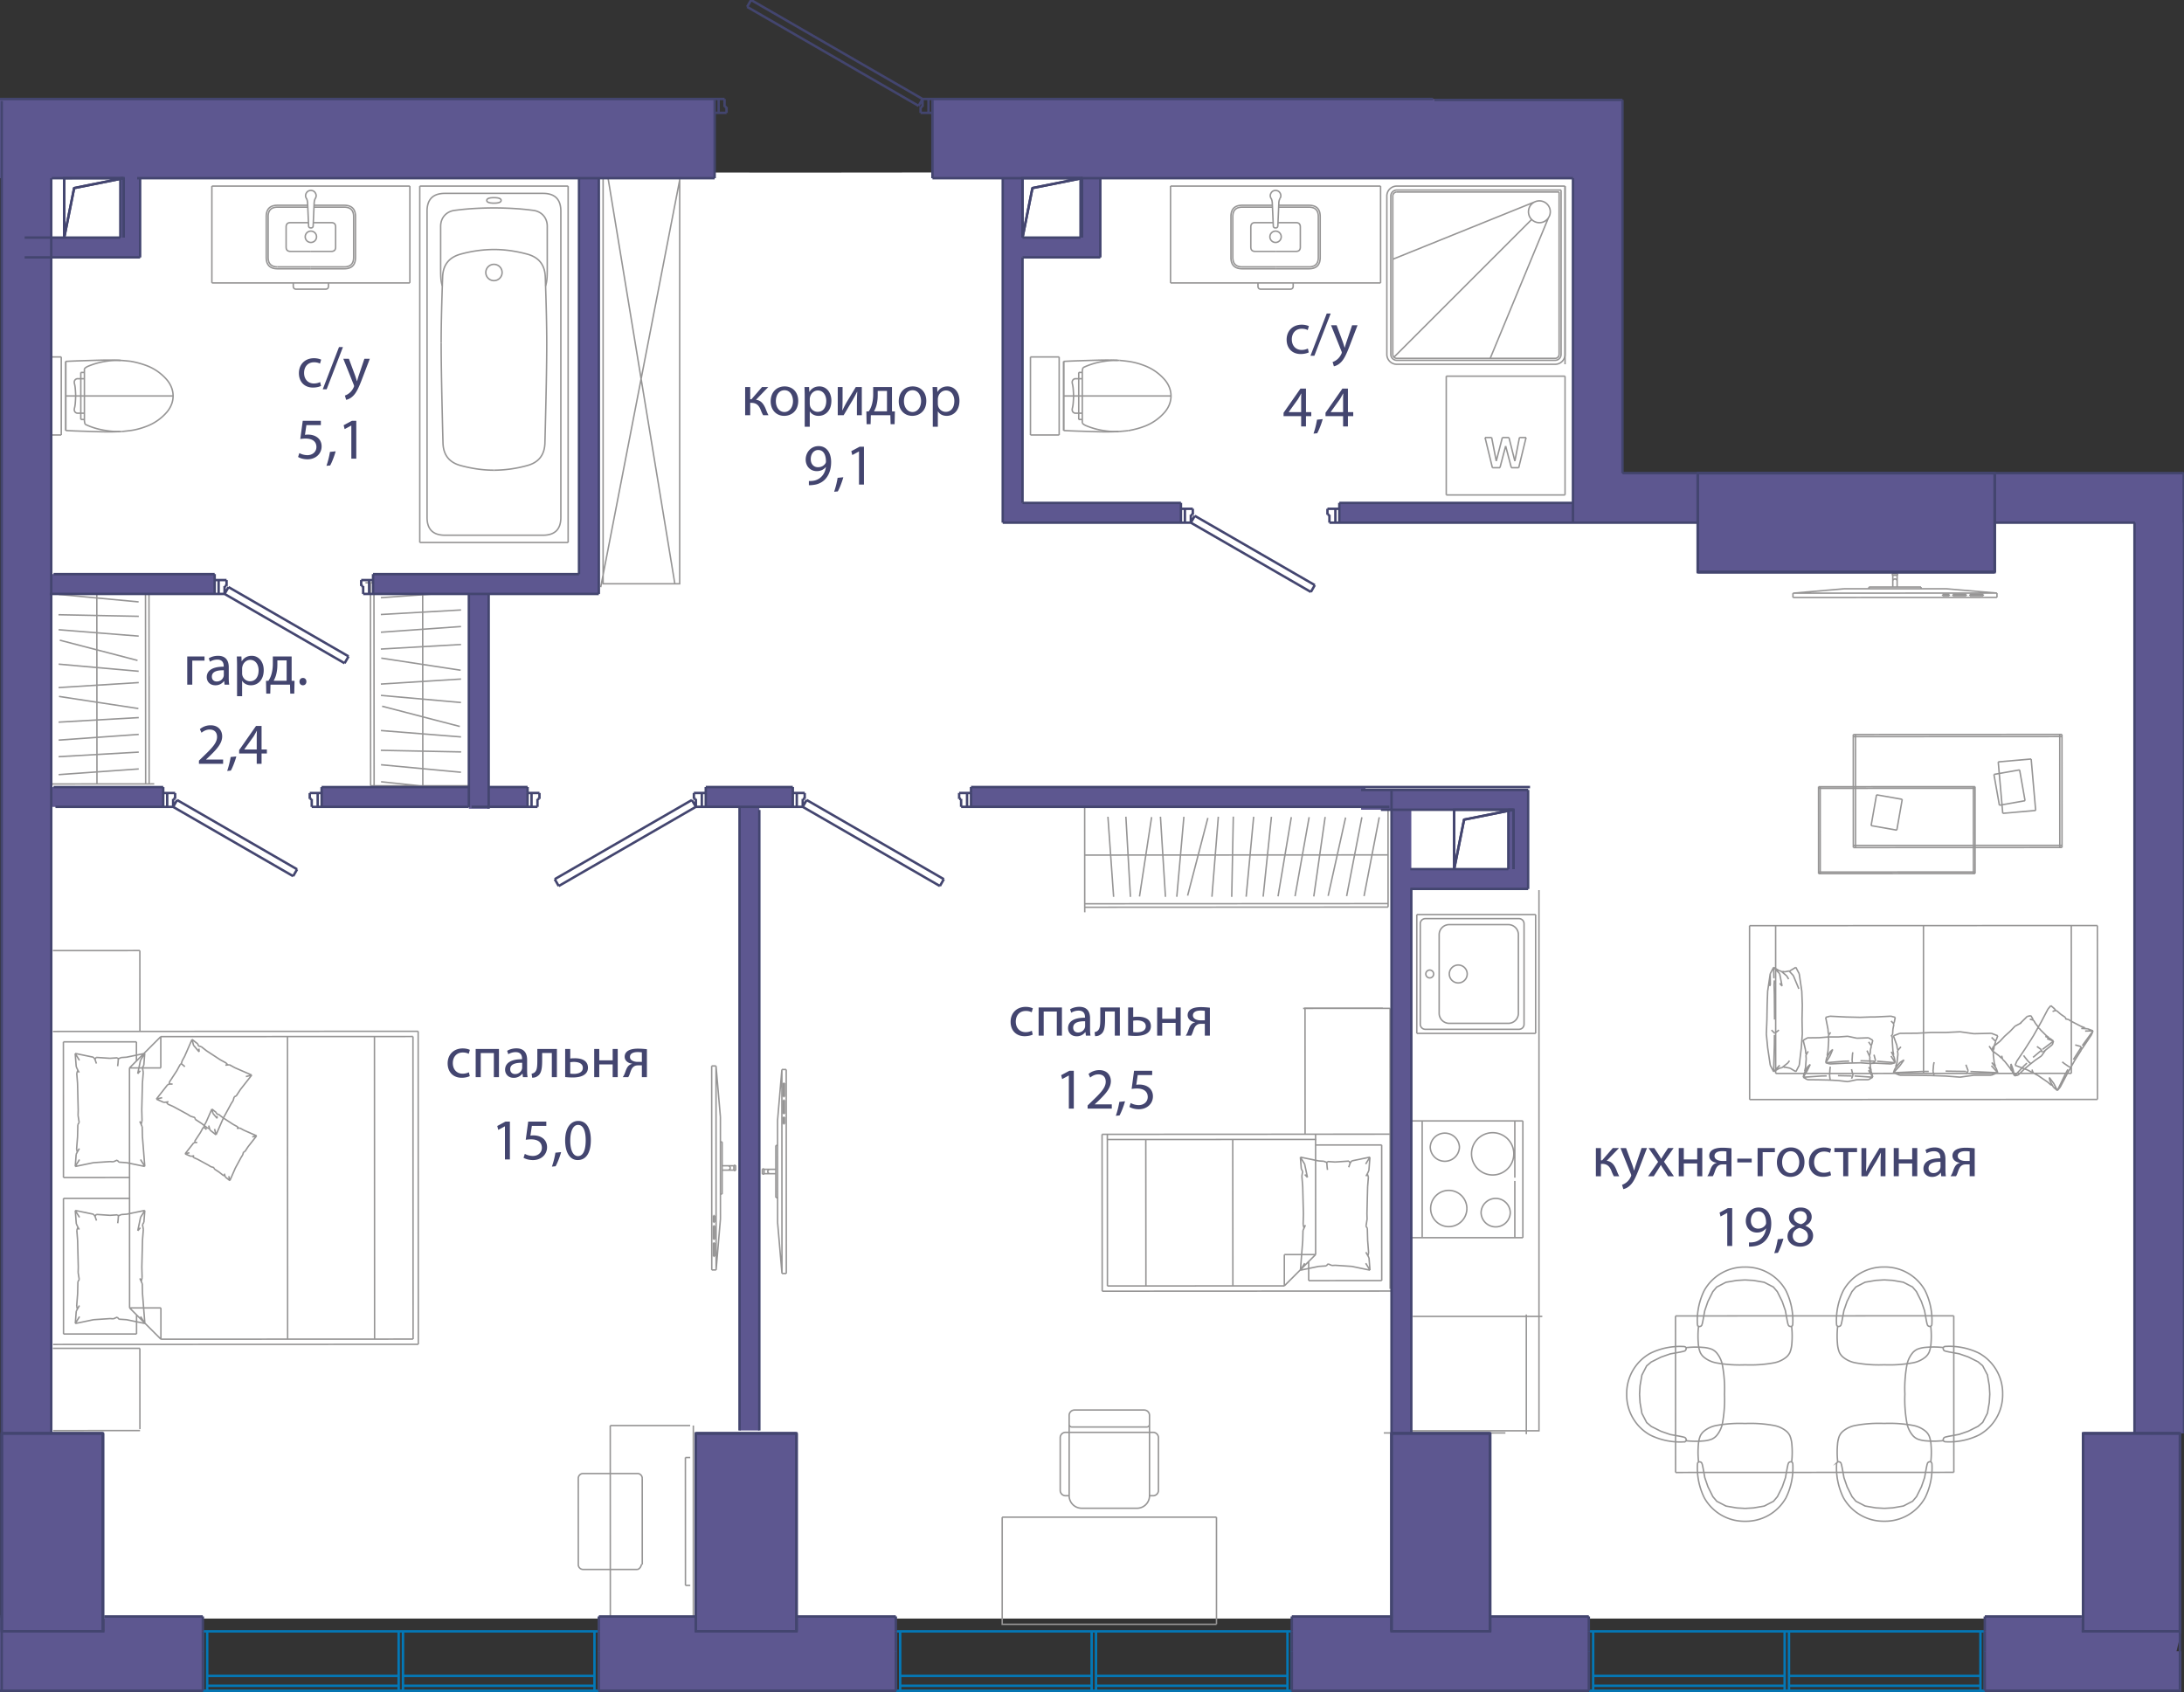 <svg version="1.1" xmlns="http://www.w3.org/2000/svg" xmlns:xlink="http://www.w3.org/1999/xlink" viewBox="0 0.108 224.869 174.247"><rect x="0" y="0.108" width="224.869" height="174.247" fill="#333333" stroke="none"/><path fill-rule="evenodd" clip-rule="evenodd" fill="#FFF" d="M1.445 16.995v149.778h220.89s2.221-113.778 0-113.778h-60v-36c0 1.185-160.89 1.185-160.89 0z"></path><path fill="none" stroke="#969595" stroke-width=".15" stroke-miterlimit="10" d="M148.909 51.074V38.842m0 0v12.232m12.231-12.232h-12.23m-.001 0h12.231m-12.231 12.232V38.842m12.231 12.232V38.842m0 0h-12.23m-.001 12.232h12.231m-7.555-5.912h-.682m1.155 2.425-.473-2.425m1.099 0-.626 2.425m1.308-2.425h-.682m1.288 2.425-.606-2.425m1.079 0-.473 2.425m1.155-2.425h-.682m-.075 3.107.757-3.107m-1.515 3.107h.758m-1.345-2.236.587 2.236m-1.175 0 .588-2.236m-1.365 2.236h.777m-1.534-3.107.758 3.107m4.416-27.395-14.672 5.928m16.021-4.257-5.99 14.462m4.267-14.299-14.18 14.18m17.617-17.617v1.1m0 .001v.323m0 0v-.323m0 0v-1.1m0 .258v6.56m0 0v.734m0-7.294v6.56m0 0v1.163m0-7.723v-.259m0 0v.26m0 7.787v-.56m0 .001v.559m0-2.928v2.245m0 .412V24.39m0 5.314v-2.657m0 .413v2.244m0-3.069v.825m0-.413v-2.652m0 5.305v-2.653m0-6.999v-.777m0 0v.777m0 1.1v-.323m0 0v.323m0 0v13.04m0 0v.324m0 0v-.324m0 0v-13.04m0 15.694v.777m0-17.571v16.794m0-17.571v.777m0 17.571V19.27m0 18.349V19.27m0 18.349V19.27m-3.766 2.645a1.123 1.123 0 1 1 2.246 0 1.123 1.123 0 0 1-2.246 0zM143.2 36.6c0 .337.274.611.612.611M143.2 20.29V36.6m.612-16.921a.612.612 0 0 0-.611.612m17.532-.612h-16.92m16.92 16.921V19.678m-.612 17.533a.612.612 0 0 0 .612-.612m-16.921.612h16.31m.407-17.328h-16.717"></path><path fill="none" stroke="#969595" stroke-width=".15" stroke-miterlimit="10" d="M143.812 19.883a.408.408 0 0 0-.407.408m0-.001V36.6m0 0c0 .225.182.407.407.407m0 0h16.31m-.001 0a.408.408 0 0 0 .408-.408m0 .001V19.882m-.408 17.737a1.02 1.02 0 0 0 1.02-1.02m-18.348.001a1.02 1.02 0 0 0 1.02 1.019m-.001-18.348a1.02 1.02 0 0 0-1.02 1.02m1.02 17.328h16.31M142.793 20.29V36.6m18.347-17.329h-17.328M161.14 36.6V19.27m-29.805 8.513h-3.43m0 0c-.777 0-1.166-.389-1.166-1.166m.001 0v-4.206m0-.001c0-.776.388-1.165 1.165-1.165m0 0h3.103m.327 6.344h-3.43"></path><path fill="none" stroke="#969595" stroke-width=".15" stroke-miterlimit="10" d="M127.905 27.589c-.648 0-.972-.324-.972-.972m0 0v-4.206m0-.001c0-.647.324-.97.972-.97m0 0h3.111m.319 4.555h-2.102m0 0c-.298 0-.447-.149-.447-.447m0 0V23.48m0 0c0-.298.149-.447.447-.447m0 0h1.853m.249 4.75h3.43m0 0c.777 0 1.165-.389 1.165-1.166m0 0v-4.206m0-.001c0-.776-.388-1.165-1.165-1.165m0 0h-3.103m.133-.708a1.05 1.05 0 0 0-.124.497m0 0-.1 2.309m-.001 0c0 .157-.078.235-.235.235"></path><path fill="none" stroke="#969595" stroke-width=".15" stroke-miterlimit="10" d="M131.335 23.578c-.157 0-.236-.078-.236-.235m.001 0-.102-2.31m0 .001c-.009-.21-.05-.376-.124-.497m0 0a.505.505 0 0 1-.008-.543m0 0a.505.505 0 0 1 .469-.274m0 0c.21 0 .366.091.47.274m-.001 0c.103.183.1.364-.009.543m-.46 7.052h3.43m0 0c.648 0 .971-.324.971-.972m0 0v-4.206m0-.001c0-.647-.323-.97-.97-.97m-.001 0h-3.111m-.902 3.074a.583.583 0 1 1 1.165 0 .583.583 0 0 1-1.165 0zm.583 1.481h2.102m0 0c.298 0 .447-.149.447-.447m0 0V23.48m0 0c0-.298-.15-.447-.447-.447m0 0h-1.853m-2.061 6.534c0 .213.106.32.319.32m0-.001h2.986m0 0c.213 0 .32-.106.32-.319m-.001 0v-.328m0 .001h-3.624m0 0v.327m-9.002-.327v-9.97m21.627 9.97h-21.627m21.627-9.969v9.968m-21.627-9.968h21.627M56.175 29.55c.171-.55.171-1 .171-2.154v-3.993m0 0c0-.863-.568-1.513-1.423-1.63m0 .001c-1.245-.17-2.6-.254-4.064-.254m0 0c-1.465 0-2.82.085-4.065.254m0 0c-.855.116-1.423.766-1.423 1.63m-.001-.001v3.993c0 1.153 0 1.604.172 2.154m5.317 18.975c-1.105 0-2.248-.16-3.429-.479m0 0c-1.169-.316-1.775-1.08-1.818-2.29m0 0c-.126-4.761-.19-8.204-.19-10.327"></path><path fill="none" stroke="#969595" stroke-width=".15" stroke-miterlimit="10" d="M45.422 35.429c0-1.695.05-3.965.152-6.812m0 0c.043-1.237.662-2.016 1.856-2.339m0 0a13.114 13.114 0 0 1 3.429-.479m0 0c1.104 0 2.247.16 3.428.479m0 0c1.194.323 1.813 1.102 1.856 2.339m0 0c.101 2.847.152 5.117.152 6.812m0 0c0 2.123-.064 5.566-.19 10.327m0 0c-.043 1.21-.649 1.974-1.818 2.29m0 0a13.09 13.09 0 0 1-3.428.48m-.839-20.33a.839.839 0 1 1 1.677 0 .839.839 0 0 1-1.677 0zm5.89 27.024c1.224 0 1.836-.612 1.836-1.835m0 0V21.857m0 0c0-1.223-.612-1.835-1.836-1.835m0 0H45.807m0 0c-1.224 0-1.836.612-1.836 1.835m0 0v31.528m0 0c0 1.223.612 1.835 1.836 1.835m0 0H55.91m-12.69.75h15.276M43.22 19.271v36.7m15.276-36.7H43.221M58.496 55.97V19.272m-6.901 1.473c0 .187-.245.281-.736.281m0 0c-.492 0-.737-.094-.737-.281m0 0c0-.188.245-.282.737-.282m0 0c.49 0 .736.094.736.282m-6.959-1.474h6.224m-.001 0h6.221m-9.635 0h1.337m5.49 0h-1.337m5.561 0h-.21m-.001 0H43.432m0 0h-.211m-.001 0h15.276m47.602 17.591v4.019m2.956-4.019h-2.956m2.956 0v4.019m-2.956 4.019v-4.02m2.956 4.02h-2.956m2.956 0v-4.02m6.027-3.665c-.976-.057-1.893-.023-2.81.005-.918.029-1.836.052-2.753.102m0 0v7.117m0 .001c.917.049 1.835.072 2.753.1.917.03 1.834.063 2.895 0m.124-7.32c.86.086 1.051.12 1.242.158.389.077.772.174 1.32.385m.001 0c.788.301 1.48.78 2.034 1.408m0-.001c.909 1.03.909 2.393 0 3.422m0 0A5.158 5.158 0 0 1 117.853 44m0 0c-.55.21-1.12.355-1.704.456"></path><path fill="none" stroke="#969595" stroke-width=".15" stroke-miterlimit="10" d="M116.15 44.456c-.86.087-1.093.094-1.326.092a7.88 7.88 0 0 1-1.137-.092 7.828 7.828 0 0 1-1.858-.513 1.076 1.076 0 0 1-.393-.265m0 0v-.374m0 0v-.647m0 0v-3.552m0 0v-.647m0 0c0-.124 0-.249.074-.492m0 0c.08-.04.161-.077.243-.113a7.731 7.731 0 0 1 2.01-.551c.459-.067.92-.102 1.528-.082m-4.224 1.238h.369m-.369.647v-.647m.369.647h-.37m.37-.647v.647m-.369 4.199h.369m-.369-.647v.647m.369-.647h-.37m.37.647v-.647m-.9-1.776c0 .162-.01.322-.02.484-.014.224-.029.45-.077.667-.014.064-.032.127-.04.193a.436.436 0 0 0 .03.237.349.349 0 0 0 .338.195h.3m0-3.552h-.3a.349.349 0 0 0-.338.195.436.436 0 0 0-.03.238c.008.066.026.129.04.193.048.217.063.443.077.666.01.162.02.323.02.484m.531 0v-1.776m0 3.552v-1.776m-1.549 3.559v-7.118m4.61 3.558h.05m-3.606 0h3.556m-3.608 0h.052m0 0h-.051m.799 0h-.748m10.016 0h-.44m.295 0h.145m-8.608 0h8.463m-8.81 0h-.4m9.059 0h-8.659m8.853 0h-.194m.145 0h.05m-7.668 0h7.618m-8.128 0h.51m-.839 0h.329m-1.052 0h.723m-1.61 0h-.108m1.926 0h-1.817m1.926 0h-.11m-1.397 0h1.507m-1.927 0h.42m-.528 0h.109m-.853 0h10.814m0 0h.202m0 0h-5.253m-.001 0h-5.565m0 0h-.197m3.526 0h1.993M32.008 27.783h-3.43m0 0c-.777 0-1.165-.389-1.165-1.166m0 0v-4.206m0-.001c0-.776.388-1.165 1.165-1.165m0 0h3.103m.327 6.344h-3.43"></path><path fill="none" stroke="#969595" stroke-width=".15" stroke-miterlimit="10" d="M28.578 27.589c-.647 0-.97-.324-.97-.972m-.001 0v-4.206m0-.001c0-.647.324-.97.971-.97m0 0h3.112m.318 4.555h-2.102m0 0c-.298 0-.446-.149-.446-.447m0 0V23.48m0 0c0-.298.148-.447.446-.447m0 0h1.853m.249 4.75h3.43m.001 0c.777 0 1.165-.389 1.165-1.166m0 0v-4.206m0-.001c0-.776-.388-1.165-1.165-1.165m0 0h-3.103m.133-.708c-.074.121-.115.287-.124.497m0 0-.101 2.309m0 0c0 .157-.078.235-.236.235m0 0c-.157 0-.235-.078-.235-.235m0 0-.101-2.31m0 .001c-.01-.21-.05-.376-.124-.497m0 0a.505.505 0 0 1-.009-.543m.001 0a.505.505 0 0 1 .468-.274m0 0c.21 0 .367.091.47.274m0 0c.103.183.1.364-.009.543m-.461 7.052h3.43"></path><path fill="none" stroke="#969595" stroke-width=".15" stroke-miterlimit="10" d="M35.439 27.589c.647 0 .97-.324.97-.972m.001 0v-4.206m0-.001c0-.647-.324-.97-.971-.97m0 0h-3.112m-.901 3.074a.583.583 0 1 1 1.165 0 .583.583 0 0 1-1.165 0zm.582 1.481h2.102m0 0c.298 0 .447-.149.447-.447m0 0V23.48m0 0c0-.298-.149-.447-.447-.447m0 0h-1.852m-2.062 6.534c0 .213.107.32.32.32m-.001-.001h2.986m0 0c.213 0 .32-.106.32-.319m-.001 0v-.328m0 .001h-3.624m0 0v.327m-8.381-.327v-9.97m20.387 9.97H21.815m20.387-9.969v9.968m-20.387-9.968h20.387M3.352 44.9v-4.02m2.956 4.02H3.352m2.956 0v-4.02m-2.956-4.018v4.019m2.956-4.019H3.352m2.956 0v4.019m6.027 3.665c-.976.057-1.893.023-2.81-.005-.918-.029-1.836-.052-2.753-.102m0 .001v-7.118m0 0c.917-.05 1.835-.073 2.753-.102.917-.028 1.834-.062 2.894 0m.125 7.321c.859-.086 1.051-.12 1.242-.157a7.604 7.604 0 0 0 1.32-.385m.001 0a5.158 5.158 0 0 0 2.034-1.409m0 0c.909-1.029.909-2.392 0-3.42m0 0a5.158 5.158 0 0 0-2.034-1.409m0 0a9.117 9.117 0 0 0-1.704-.456"></path><path fill="none" stroke="#969595" stroke-width=".15" stroke-miterlimit="10" d="M13.403 37.305c-.859-.086-1.092-.094-1.325-.092a7.88 7.88 0 0 0-1.137.092 7.828 7.828 0 0 0-1.858.513 1.09 1.09 0 0 0-.394.265m.001 0v.374m0 0v.647m0 0v3.552m0 0v.647m0 0c0 .124 0 .25.074.492m0 0c.08.04.16.077.242.113.636.28 1.32.451 2.011.551.459.067.92.102 1.527.082M8.32 43.303h.37m-.37-.647v.647m.37-.647h-.37m.37.647v-.647m-.37-4.199h.37m-.37.647v-.647m.37.647h-.37m.37-.647v.647m-.9 1.776c0-.162-.01-.322-.02-.484-.015-.224-.029-.45-.077-.667-.015-.063-.032-.126-.04-.192a.436.436 0 0 1 .03-.238.349.349 0 0 1 .338-.195h.3m-.001 3.552h-.299a.349.349 0 0 1-.338-.195.436.436 0 0 1-.03-.238c.008-.066.025-.129.04-.193.048-.217.062-.442.076-.666.01-.162.02-.323.02-.484m.531 0v1.776m0-3.552v1.776m-1.548-3.558v7.117m4.61-3.559h.05m-3.607 0h3.557m-3.607 0h.05m0 0h-.05m.8 0h-.75m10.017 0h-.44m.294 0h.146m-8.608 0h8.462m-8.809 0h-.4m9.059 0H8.887m8.853 0h-.194m.144 0h.05m-7.667 0h7.617m-8.127 0h.51m-.839 0h.329m-1.053 0h.724m-1.609 0h-.11m1.927 0H7.625m1.925 0h-.108m-1.399 0H9.55m-1.925 0h.418m-.527 0h.109m-.853 0h10.814m0 0h.201m0 0h-5.253m0 0H6.97m-.001 0h-.197m3.526 0h1.992m146.508 94.782h-13.333m9.535 12h-12.52m14.673.13v-12.326m.959-28.948h-12.236m0 0h12.236m-12.236-12.236v12.236m0 0V94.282m0 12.236h12.236m0 0h-12.236m12.236-12.236h-12.236m0 0v12.236m0 0h12.236m0 0V94.282m-8.889 6.118a.921.921 0 1 0 1.843 0 .921.921 0 0 0-1.843 0zm-2.419 0a.403.403 0 1 0 .807 0 .403.403 0 0 0-.807 0zm-.05-5.698h9.647m-10.165.518c0-.286.232-.518.518-.518m-.518 10.878V95.22m.518 10.878a.518.518 0 0 1-.518-.518m10.165.518h-9.647m10.166-.518a.518.518 0 0 1-.519.518m.519-10.878v10.36m-.519-10.878c.287 0 .518.232.518.518m-7.704.098h6.086m-7.122 1.036c0-.573.463-1.036 1.036-1.036m-1.036 9.129v-8.093m1.036 9.129a1.036 1.036 0 0 1-1.036-1.036m7.121 1.036h-6.085m7.122-1.036c0 .572-.464 1.036-1.036 1.036m1.036-9.129v8.093m-1.037-9.129c.573 0 1.037.463 1.037 1.036m.461 19.176v12.027m0 0H146.43m0 0v-12.026m0-.001h10.368m-.829 12.027h-10.576m10.576 0v-5.847m0-.332v-5.847m0-.001h-10.576m4.873 2.707a1.504 1.504 0 0 0-3.006 0 1.504 1.504 0 0 0 3.006 0m5.599.683a2.177 2.177 0 1 0-4.354 0 2.177 2.177 0 0 0 4.354 0m-4.832 5.63a1.865 1.865 0 1 0-3.732.001 1.865 1.865 0 1 0 3.732 0m4.469.425a1.504 1.504 0 0 0-3.007 0 1.504 1.504 0 0 0 3.007 0m-3.888-9.446h-6.22m-.001 12.027h6.221"></path><path fill="none" stroke="#969595" stroke-width=".15" stroke-miterlimit="10" d="M145.158 147.44h13.298V91.765M69.98 60.219h-7.883V18.015h7.884zm-.492.029L62.59 18.337m7.39.322-8.129 41.91m-24.228-.451.522-.005m0 0 .004 11.074m10.757 9.833-10.744.005m-.017-20.912 10.744-.005M38.162 81.025l-.017-20.912m.375 20.911-.017-20.911m5.031 20.909-.017-20.912m-4.283 20.498 8.224.852m-8.228-2.603 8.231.773m-8.25-2.26 8.267.165m-8.255-2.202 8.242.657m-8.123-3.16 8.002 2.083m-8.12-3.198 8.236.731m-8.245-1.898 8.252-.517m-8.213-2.155 8.173 1.246m-8.215-2.179 8.255-.47m-8.251-1.262 8.247-.587m-8.251-1.237 8.255-.469m-8.251-1.262 8.247-.587m-9.301 19.956 10.744-.005m-33.028-.196-.522.006m0 0-.004-11.075M4.595 59.922l10.744-.004m.017 20.912-10.744.004m10.727-20.916.017 20.912m-.376-20.912.018 20.912M9.967 59.92l.017 20.912m4.283-20.497-8.224-.852m8.229 2.603-8.232-.773m8.25 2.259-8.267-.164m8.255 2.202-8.242-.658m8.123 3.161L6.157 66.03m8.12 3.198-8.236-.732m8.244 1.898-8.252.517m8.214 2.156L6.073 71.82M14.288 74l-8.254.469m8.251 1.262-8.247.587m8.25 1.237-8.254.47m8.251 1.262-8.247.587m9.301-19.956-10.744.004m69.58 57.768.002 5.371m0 0h.179m0 0-.002-5.372m0 .001h-.18m.181 2.461v.448m0 .001 1.209-.001m0 0v-.448m-.001 0h-1.208m1.208-.045v.537m.001 0h.179m0 0v-.537m-.001 0h-.179m-2.287-10.233.009 21.005m0 0h.448m0 0 .445-5.251m0 0-.004-10.503m0 0-.45-5.251m0 0h-.448m.187 19.605v-1.4m0 0h.112m0 0v1.4m0 0h-.112m0-1.75-.001-1.4m0-.001h.112m0 0v1.4m.001 0h-.112m-.001-1.75v-.7m0 0h.111m0 0v.7m.001 0h-.112m.262-16.104.009 21.005m1.227-10.279a.224.224 0 0 0-.001-.448m117.464-59.415 5.372-.002m0 0v-.18m0 .001-5.372.002m0 0v.179m2.463-.18h.447m0 0v-1.209m0 0h-.448m0 0v1.209m-.045-1.209h.537m0 0v-.179m0 0h-.537m0 0v.18m-10.233 2.287 21.006-.01m0 .001v-.448m-.001 0-5.251-.445m-.001 0-10.502.004m0 0-5.251.45m0 0v.448m19.605-.188h-1.4m0 .001v-.112m0 0h1.4m0-.001v.112m-1.75.001h-1.4m-.001.001v-.112m0 0h1.4m.001-.001v.112m-1.751.001h-.7m-.001.001v-.113m0 0h.701m0 0v.112m-16.104-.262 21.005-.009m-10.279-1.227a.224.224 0 0 0-.448 0m21.065 35.46-35.813.016m0 0 .008 17.906m0 0 35.813-.015m0 0-.008-17.907m-2.686.002.007 15.22m-30.448-15.207.006 15.22m30.441-.013-30.44.013m15.214-15.227.006 15.22m13.108-6.982.42.367m-.706-.026.286-.34m1.811 1.425.204.139m-.999-.678.455.309m-2.511.576.754-1.431m-1.505 2.762.75-1.331m3.056-.207 1.07.558m.694.262.568.214m0 0-.818.022m-.445-.498.415.157m.848.319-1.109 1.525m-5.25 2.709-.401-.21m0 0-1.262-.475m0 0 .164-.413m.903-1.342-.903 1.342m4.183 3.012-.406-.354m.038-.377.368.73m-.652-.567-.365-.319m0 0-.998-.678m3.1-.611-.267.477m0 0-.818 1.699m2.41-4.379-.76 1.193m-.953.392-.197-.16m.197.16.491.337m-1.556 1.726-.468-.616m-1.179-.217-.43-.225m2.039 1.435-.354-.632m0 0-.019-.06m-.057-.301.076.361m.247.442-.139-.024m-1.955-1.59.052.186m.11.183-.11-.183m-.191-3.224.107-.141m-.641.983.534-.842m.058-.076.014-.038m0 0 .211-.334m5.57-.718-.649-.036m-1.651-.988.332.065m-1.211-.903.416.364m-.574-.377-.263.092m.263-.092.158.014m-.092-.008-.088-.149m3.762 2.645.165-.413m-.806-.227-.042-.092m.683.732-.904 1.342m-.141.224-.675 1.066m.816-1.291-.132.175m-.069-.319.084.23m-2.489 4.308.285-.34m0-.001.755-1.431m.37-.656.38-.675m-.438.778-.312.553m1.425-2.397.024-.138M213.18 110l.06-.024m-.222-.029.162.054m.002.078.027-.09m-4.063.501.176.02m3.406-5.474-.1-.183m1.038 2.853.57.16m-3.078-4.209.42.367m-.706-.026.286-.34m1.811 1.425.204.139m-.999-.678.455.309m-2.511.576.754-1.431m-1.505 2.762.75-1.331m3.056-.207 1.07.558m.694.262.568.214m0 0-.818.022m-.445-.498.415.157m.848.319-1.109 1.525m-5.25 2.709-.401-.21m0 0-1.262-.475m0 0 .164-.413m.903-1.342-.903 1.342m4.183 3.012-.406-.354m.038-.377.368.73m-.652-.567-.365-.319m0 0-.998-.678m3.1-.611-.267.477m0 0-.818 1.699m2.41-4.379-.76 1.193m-.953.392-.197-.16m.197.16.491.337m-1.556 1.726-.468-.616m-1.179-.217-.43-.225m2.039 1.435-.354-.632m0 0-.019-.06m-.057-.301.076.361m.247.442-.139-.024m-1.955-1.59.052.186m.11.183-.11-.183m-.191-3.224.107-.141m-.641.983.534-.842m.058-.076.014-.038m0 0 .211-.334m5.57-.718-.649-.036m-1.651-.988.332.065m-1.211-.903.416.364m-.574-.377-.263.092m.263-.092.158.014m-.092-.008-.088-.149m3.762 2.645.165-.413m-.806-.227-.042-.092m.683.732-.904 1.342m-.141.224-.675 1.066m.816-1.291-.132.175m-.069-.319.084.23m-2.489 4.308.285-.34m0-.001.755-1.431m.37-.656.38-.675m-.438.778-.312.553m1.425-2.397.024-.138M213.18 110l.06-.024m-.222-.029.162.054m.002.078.027-.09m-4.063.501.176.02m3.406-5.474-.1-.183m1.038 2.853.57.16m-31.969-7.492-.06 1.27m.001-.001.079-.18m2.967 8.337-.346.658m.558-2.458.104-1.418m0 0-.028-1.496m-.076 2.914-.212 1.8m-1.491.195.544.104m0 .001.6.358m.343-10.086.267 1.799m0-.001.052 1.42m-.666-3.876.347.658m.32 3.218-.028 1.496m-.639-5.372-.6.36m-.093.017.44.48m-1.948 6.113-.008.958m0 0-.076 2.817m0 0 .627-.659m.409.216.109-.021m-1.145.464.6-.36m0 .001.252-.049m-.856-10.336.03 1.123m.597-.465-.627-.658m.05 1.805.028 1.012m0 0 .023 2.555m1.245-4.495-.571-.485m0 0-.175-.033m0 0-.6-.359m2.601 2.213-.566-1.357m-.439-.48-.451.087m.406.751-.204-.337m-.72-.219.246 1.27m0 0-.24-.28m-.557-.3-.026.457m.501 4.652-.426.34m1.341 3.05.172-.234m-.782.723.61-.489m.163-9.435.06-.054m-2.298 7.929.266 1.799m-.403-3.217.137 1.418m.266 1.798.347.659m-.692-5.372-.058 1.497m1.786 3.432-.065-.06m-.975-10.241-.347.659m-.316 3.216.051-1.418m-.076 2.915.025-1.496m.051-1.419.265-1.798m1.25-.242.242.046m-.242-.046-.047.044m-1.197 1.187-.065.28m.059-1.269.006.99m.466 5.149-.343-.34m-.123-4.81.014.1m-.02-1.089-.06 1.27m.001-.001.079-.18m2.967 8.337-.346.658m.558-2.458.104-1.418m0 0-.028-1.496m-.076 2.914-.212 1.8m-1.491.195.544.104m0 .001.6.358m.343-10.086.267 1.799m0-.001.052 1.42m-.666-3.876.347.658m.32 3.218-.028 1.496m-.639-5.372-.6.36m-.093.017.44.48m-1.948 6.113-.008.958m0 0-.076 2.817m0 0 .627-.659m.409.216.109-.021m-1.145.464.6-.36m0 .001.252-.049m-.856-10.336.03 1.123m.597-.465-.627-.658m.05 1.805.028 1.012m0 0 .023 2.555m1.245-4.495-.571-.485m0 0-.175-.033m0 0-.6-.359m2.601 2.213-.566-1.357m-.439-.48-.451.087m.406.751-.204-.337m-.72-.219.246 1.27m0 0-.24-.28m-.557-.3-.026.457m.501 4.652-.426.34m1.341 3.05.172-.234m-.782.723.61-.489m.163-9.435.06-.054m-2.298 7.929.266 1.799m-.403-3.217.137 1.418m.266 1.798.347.659m-.692-5.372-.058 1.497m1.786 3.432-.065-.06m-.975-10.241-.347.659m-.316 3.216.051-1.418m-.076 2.915.025-1.496m.051-1.419.265-1.798m1.25-.242.242.046m-.242-.046-.047.044m-1.197 1.187-.065.28m.059-1.269.006.99m.466 5.149-.343-.34m-.123-4.81.014.1m23.406 5.298-.148.413m-.51-.666.658.253m-.441 1.718-.021.185m-1.995-2.115 1.799-.041m.3 1.251-.048.412m-2.051-1.622-1.418-.199m-1.497.073 1.497-.073m3.412 2.314.105.904m.198.549.162.448m0 0-.659-.72m.299-.277.119.328m.241.669-2.817-.126m-7.27-3.927 1.798-.014m-2.058 1.605-.039-.34m.001 0-.36-.997m0 0 .658-.254m4.713-.089h-1.493m-1.422.075 1.422-.075m-3.877 4.147.143-.398m.516-.322-.659.72m.229-.64.13-.357m0 0 .104-.905m3.173 1.762-.82.012m.001 0-2.817.128m7.493-.137-2.121-.03m-1.239-.663.055-.26m-.055.26-.056.648m-3.418-.538.432-.603m-.628-.579-.042-.364m0 0 .35-.405m-.628 2.273.54-.673m.408-.252-.407.252m-.401.5-.053-.068m10.352.186-.452-.6m.171-1.038-.45-.657m.68-.472-.147.409m.044-.515-.322-.316m.322.316.103.106m-.041-.042.104-.134m-2.307 3.65 1.799-.004m0 0 .658-.255m-.288-.615.047-.054m-3.634 1.126-1.497-.113m1.497.113 1.418-.198m-.594-.455-.231.344m-7.462-.143.659.254m1.798.012-1.798-.012m3.217.032-1.419-.02m1.419.02 1.496.053m-1.183-.112-.055-.083m-.057-.326.057.326m-3.737-2.611.086.13m9.721.105.132-.167m-2.875 1.568.232.63m3.049-3.608-.148.413m-.51-.666.658.253m-.441 1.718-.021.185m-1.995-2.115 1.799-.041m.3 1.251-.048.412m-2.051-1.622-1.418-.199m-1.497.073 1.497-.073m3.412 2.314.105.904m.198.549.162.448m0 0-.659-.72m.299-.277.119.328m.241.669-2.817-.126m-7.27-3.927 1.798-.014m-2.058 1.605-.039-.34m.001 0-.36-.997m0 0 .658-.254m4.713-.089h-1.493m-1.422.075 1.422-.075m-3.877 4.147.143-.398m.516-.322-.659.72m.229-.64.13-.357m0 0 .104-.905m3.173 1.762-.82.012m.001 0-2.817.128m7.493-.137-2.121-.03m-1.239-.663.055-.26m-.055.26-.056.648m-3.418-.538.432-.603m-.628-.579-.042-.364m0 0 .35-.405m-.628 2.273.54-.673m.408-.252-.407.252m-.401.5-.053-.068m10.352.186-.452-.6m.171-1.038-.45-.657m.68-.472-.147.409m.044-.515-.322-.316m.322.316.103.106m-.041-.042.104-.134m-2.307 3.65 1.799-.004m0 0 .658-.255m-.288-.615.047-.054m-3.634 1.126-1.497-.113m1.497.113 1.418-.198m-.594-.455-.231.344m-7.462-.143.659.254m1.798.012-1.798-.012m3.217.032-1.419-.02m1.419.02 1.496.053m-1.183-.112-.055-.083m-.057-.326.057.326m-3.737-2.611.086.13m9.721.105.132-.167m-2.875 1.568.232.63m-9.82-3.144-.1.413m-.339-.668.439.255m-.294 1.717-.014.185m-1.33-2.115 1.199-.041m.2 1.251-.032.412m-1.367-1.622-.946-.199m-.998.072.998-.072m2.276 2.314.07.905m.131.548.108.449m0 0-.439-.72m.199-.277.08.327m.16.67-1.878-.127m-4.847-3.928 1.199-.014m-1.372 1.605-.026-.34m0 0-.24-.997m0 0 .439-.254m3.142-.089h-.995m-.948.075.948-.075m-2.584 4.147.095-.398m.343-.323-.438.72m.153-.638.086-.358m0 0 .069-.905m2.116 1.762-.546.012m-.001 0-1.877.128m4.995-.136-1.414-.03m-.826-.664.036-.26m-.036.26-.037.648m-2.28-.539.289-.602m-.42-.579-.027-.364m0 0 .233-.405m-.418 2.273.36-.673m.272-.252-.272.252m-.268.499-.034-.067m6.901.187-.301-.6m.114-1.038-.3-.657m.453-.471-.098.408m.029-.515-.215-.315m.215.315.069.107m-.027-.042.069-.134m-1.538 3.649 1.2-.004m0 0 .438-.254m-.192-.616.031-.054m-2.422 1.126-.998-.114m.998.114.945-.198m-.395-.455-.155.344m-4.974-.144.439.254m1.198.012-1.198-.012m2.145.033-.946-.02m.946.02.997.052m-.789-.111-.037-.083m-.038-.327.038.327m-2.491-2.612.057.13m6.481.105.088-.166m-1.916 1.568.155.63m2.032-3.607-.1.413m-.339-.668.439.255m-.294 1.717-.014.185m-1.33-2.115 1.199-.041m.2 1.251-.032.412m-1.367-1.622-.946-.199m-.998.072.998-.072m2.276 2.314.07.905m.131.548.108.449m0 0-.439-.72m.199-.277.08.327m.16.67-1.878-.127m-4.847-3.928 1.199-.014m-1.372 1.605-.026-.34m0 0-.24-.997m0 0 .439-.254m3.142-.089h-.995m-.948.075.948-.075m-2.584 4.147.095-.398m.343-.323-.438.72m.153-.638.086-.358m0 0 .069-.905m2.116 1.762-.546.012m-.001 0-1.877.128m4.995-.136-1.414-.03m-.826-.664.036-.26m-.036.26-.037.648m-2.28-.539.289-.602m-.42-.579-.027-.364m0 0 .233-.405m-.418 2.273.36-.673m.272-.252-.272.252m-.268.499-.034-.067m6.901.187-.301-.6m.114-1.038-.3-.657m.453-.471-.098.408m.029-.515-.215-.315m.215.315.069.107m-.027-.042.069-.134m-1.538 3.649 1.2-.004m0 0 .438-.254m-.192-.616.031-.054m-2.422 1.126-.998-.114m.998.114.945-.198m-.395-.455-.155.344m-4.974-.144.439.254m1.198.012-1.198-.012m2.145.033-.946-.02m.946.02.997.052m-.789-.111-.037-.083m-.038-.327.038.327m-2.491-2.612.057.13m6.481.105.088-.166m-1.916 1.568.155.63m4.348-5.967-.098.507m-.341-.628.44.121m-.294 2.109-.015.227m.07-1.111-.032.506m-1.784-1.772 1.615-.08m-2.144.083-.998.034m1.527-.037-.53.003m2.276 2.374.07 1.111m.133.674.107.55m0 .001-.439-.694m.199-.531.08.403m.16.822-1.877-.156m-5.021-2.871-.026-.417m0 0-.24-1.225m0 0 .439-.122m1.615.08-1.615-.08m-.437 4.794.095-.489m.343-.206-.438.695m.153-.785.086-.44m0 0 .069-1.111m2.116 2.164-.546.015m0 0-1.878.157m4.995-.166-1.414-.037m-.826-.625.036-.253m-.036.253-.037.605m-2.28-.472.289-.68m-.419-.961-.028-.446m-.185 2.293.36-.636m0 0 .042-.044m.23-.206-.272.25m-.255.451-.047-.11m.36-2.346-.133.174m-.1.174.1-.174m2.669-1.735.176.004m-1.173-.027.997.023m.132.003h.003m0 0 .395.009m3.476 4.125-.302-.578m0-1.728.114.294m.153-1.385-.098.501m.028-.632-.214-.217m.214.217.07.13m-.037-.07.079-.146m-.338 4.287.438-.122m-.21-.747.05-.075m-3.421.829.998.069m2.145.046-1.616-.08m0 .001-.53.033m.551-.318-.155.232m-4.974.013.439.121m0 0 1.615-.08m.738-.019h.015m0 .001.774-.019m-.891.021-.636.016m2.789-.008-.264.04m.264-.04.131-.046m-2.182.035-.037-.034m-.037-.211.037.21m-.065.038.102-.003m-2.528-3.052.07.153m6.454.109.102-.176m-1.916 2.115.155.584m2.031-4.43-.098.507m-.341-.628.44.121m-.294 2.109-.015.227m.07-1.111-.032.506m-1.784-1.772 1.615-.08m-2.144.083-.998.034m1.527-.037-.53.003m2.276 2.374.07 1.111m.133.674.107.55m0 .001-.439-.694m.199-.531.08.403m.16.822-1.877-.156m-5.021-2.871-.026-.417m0 0-.24-1.225m0 0 .439-.122m1.615.08-1.615-.08m-.437 4.794.095-.489m.343-.206-.438.695m.153-.785.086-.44m0 0 .069-1.111m2.116 2.164-.546.015m0 0-1.878.157m4.995-.166-1.414-.037m-.826-.625.036-.253m-.036.253-.037.605m-2.28-.472.289-.68m-.419-.961-.028-.446m-.185 2.293.36-.636m0 0 .042-.044m.23-.206-.272.25m-.255.451-.047-.11m.36-2.346-.133.174m-.1.174.1-.174m2.669-1.735.176.004m-1.173-.027.997.023m.132.003h.003m0 0 .395.009m3.476 4.125-.302-.578m0-1.728.114.294m.153-1.385-.098.501m.028-.632-.214-.217m.214.217.07.13m-.037-.07.079-.146m-.338 4.287.438-.122m-.21-.747.05-.075m-3.421.829.998.069m2.145.046-1.616-.08m0 .001-.53.033m.551-.318-.155.232m-4.974.013.439.121m0 0 1.615-.08m.738-.019h.015m0 .001.774-.019m-.891.021-.636.016m2.789-.008-.264.04m.264-.04.131-.046m-2.182.035-.037-.034m-.037-.211.037.21m-.065.038.102-.003m-2.528-3.052.07.153m6.454.109.102-.176m-1.916 2.115.155.584m16-4.605.197.334m-.572-.258.375-.075m.886 1.328.106.134m-.516-.657.235.3m-1.831-.298.745-.732m-.614.663-.645.342m-.518.543.518-.543m2.625.382.594.588m.41.312.335.254m0 0-.66-.246m-.085-.321.245.187m.5.38-1.13.85m-5.095-.257.7-.566m.151 1.716-.223-.22m0 0-.745-.566m0 0 .117-.363m1.743-1.587-.558.496m-.485.524.485-.524m1.029 4.07-.19-.321m.022-.363.168.684m-.306-.516-.171-.29m-.001.001-.515-.657m2.265.157-.299.281m0 0-.973 1.024m2.715-2.583-.81.684m-.843-.015-.129-.186m.129.186.35.434m-1.58.796-.2-.548m-.625-.23-.238-.236m0 0-.096-.371m1.136 1.748-.183-.612m.006-.299-.006.299m.135.449-.067-.032m3.982-3.311-.514-.238m-.805-.904.21.108m-.605-.853.195.33m-.299-.369-.289-.082m.289.082.104.04m-.045-.017-.04-.126m2.017 2.646.117-.363m-.485-.324-.015-.056m-.737 1.904-.623.426m1.743-1.587-.945.761m-.175.4.403-.583m-.426-.062.097.283m-2.848 2.411.374-.074m.643-.63-.643.63m1.189-1.084-.546.454m.546-.454.588-.465m-.484.346-.062-.027m-.193-.176.193.176m-2.968-.526.113.06m3.69-3.156-.048-.159m-.087 2.065.446.326m-1.07-3.496.197.334m-.572-.258.375-.075m.886 1.328.106.134m-.516-.657.235.3m-1.831-.298.745-.732m-.614.663-.645.342m-.518.543.518-.543m2.625.382.594.588m.41.312.335.254m0 0-.66-.246m-.085-.321.245.187m.5.38-1.13.85m-5.095-.257.7-.566m.151 1.716-.223-.22m0 0-.745-.566m0 0 .117-.363m1.743-1.587-.558.496m-.485.524.485-.524m1.029 4.07-.19-.321m.022-.363.168.684m-.306-.516-.171-.29m-.001.001-.515-.657m2.265.157-.299.281m0 0-.973 1.024m2.715-2.583-.81.684m-.843-.015-.129-.186m.129.186.35.434m-1.58.796-.2-.548m-.625-.23-.238-.236m0 0-.096-.371m1.136 1.748-.183-.612m.006-.299-.006.299m.135.449-.067-.032m3.982-3.311-.514-.238m-.805-.904.21.108m-.605-.853.195.33m-.299-.369-.289-.082m.289.082.104.04m-.045-.017-.04-.126m2.017 2.646.117-.363m-.485-.324-.015-.056m-.737 1.904-.623.426m1.743-1.587-.945.761m-.175.4.403-.583m-.426-.062.097.283m-2.848 2.411.374-.074m.643-.63-.643.63m1.189-1.084-.546.454m.546-.454.588-.465m-.484.346-.062-.027m-.193-.176.193.176m-2.968-.526.113.06m3.69-3.156-.048-.159m-.087 2.065.446.326m-19.127-32.231v-.218m21.028.209v-.218m-21.258.009 21.488-.01m-21.258.228h-.23m21.258-.009h.23m-21.488-.209.005 11.639m0 0h.23m21.027-.009h.23m0 0v-.218m-.004-11.203v-.218m-21.258.227 21.027-.01m.235 11.204-.004-11.203m-21.258.009.005 11.203m0 0h-.23m21.257.209-21.027.009m21.027-.227h.23m-.234-11.203.004 11.203m-21.027.009 21.027-.01m-21.027.01v.218m21.027-.009v-.218m-24.669-5.871v-.168m15.771.161v-.168m-15.943.007 16.116-.007m-15.944.175h-.172m15.943-.007h.173m-16.116-.161.003 8.954m0 0h.173m15.771-.007h.172m0 0v-.168m-.003-8.618v-.168m-15.944.175 15.77-.007m.177 8.618-.003-8.618m-15.944.007.004 8.618m0 0h-.173m15.944.161-15.771.007m15.771-.175h.172m-.176-8.618.004 8.618m-15.771.007 15.77-.007m-15.77.007v.168m15.771-.007v-.168m6.358-6.329-.004-.057m.057.052-3.389.298m0 0-.466-5.298m0 0 3.39-.298m0 0 .465 5.298m-1.134-.995-.006-.034m.048.026-2.645.468m0 0-.561-3.174m0 0 2.645-.468m0 0 .56 3.174m-12.688-.15-.006.034m.046-.027-2.645-.465m0 0-.558 3.174m0 0 2.646.465m0 0 .558-3.174m-20.988 68.259a.46.46 0 0 0 .016-.01m-.016.01a.507.507 0 0 0-.02.012m0 0a.11.11 0 0 0-.027.024m0 0a.233.233 0 0 0-.04.085m-.001.001a.47.47 0 0 0-.012.106m0 0a6.964 6.964 0 0 0 .707 3.446m0 0a4.726 4.726 0 0 0 4.204 2.414m0 0h.002m0 0a4.726 4.726 0 0 0 4.202-2.418m0 0a6.964 6.964 0 0 0 .704-3.446m0 0a.474.474 0 0 0-.012-.107m0 0a.234.234 0 0 0-.042-.085m0 0a.112.112 0 0 0-.026-.024m0 0a.489.489 0 0 0-.02-.012m-.016-.01.016.01m-.016-.01c.064-.59.071-1.185.021-1.777m0 0a3.043 3.043 0 0 0-.18-.864m.001 0a1.437 1.437 0 0 0-.434-.565m0 0a2.809 2.809 0 0 0-1.195-.548m0 0c-.992-.184-2-.255-3.008-.212m-.001 0a13.364 13.364 0 0 0-3.007.214m0 0a2.81 2.81 0 0 0-1.194.55m0 0c-.19.149-.34.343-.434.565m0 0c-.101.278-.161.57-.179.864m0 0a9.222 9.222 0 0 0 .023 1.777m.373.207.08.363.19 1.043.326.941.505 1.013.404.476.948.49 1.1.19.869.051m4.419-4.571-.079.363-.19 1.043-.324.942-.505 1.013-.403.476-.948.492-1.1.19-.869.052m4.418-4.571.045-.106.077-.082.12-.042.078.002.053.021m-9.214.211-.045-.106-.077-.082-.12-.042-.078.002-.053.021m14.309.004a.42.42 0 0 0 .016-.01m-.016.01a.49.49 0 0 0-.02.012m.001 0a.114.114 0 0 0-.027.024m0 0a.235.235 0 0 0-.041.085m-.001 0a.474.474 0 0 0-.012.107m0 0a6.963 6.963 0 0 0 .707 3.446m0 0a4.726 4.726 0 0 0 4.205 2.414m0 0h.001m0 0a4.726 4.726 0 0 0 4.202-2.418m0 0a6.963 6.963 0 0 0 .705-3.446m0 0a.481.481 0 0 0-.013-.107m0 0a.236.236 0 0 0-.041-.085m0 0a.112.112 0 0 0-.027-.024m0 0a.489.489 0 0 0-.02-.012m-.016-.01.016.01m-.016-.01c.064-.59.071-1.185.021-1.777m0 0a3.05 3.05 0 0 0-.179-.864m0 0a1.44 1.44 0 0 0-.434-.565m0 0a2.81 2.81 0 0 0-1.195-.548m0 0c-.991-.184-2-.255-3.007-.212m0 0h-.002m0 0a13.365 13.365 0 0 0-3.007.214m0 0a2.807 2.807 0 0 0-1.194.55m0 0c-.19.149-.339.343-.434.565m0-.001c-.101.279-.161.57-.178.865m0 0a9.223 9.223 0 0 0 .022 1.777m.373.207.08.363.19 1.042.326.942.505 1.012.404.477.948.49 1.1.19.87.05m4.418-4.57-.079.363-.19 1.043-.324.942-.505 1.013-.403.476-.948.492-1.1.19-.868.052m4.417-4.571.045-.106.078-.082.12-.042.078.001.052.022m-9.214.211-.044-.106-.078-.082-.12-.043-.078.003-.052.021m9.596-13.99a.409.409 0 0 0-.016.01m.016-.01a.48.48 0 0 0 .02-.012m-.001 0a.108.108 0 0 0 .028-.023m0 0a.235.235 0 0 0 .041-.085m.001 0a.481.481 0 0 0 .011-.107m0 0a6.964 6.964 0 0 0-.707-3.446m0 .001a4.726 4.726 0 0 0-4.204-2.415m0 0h-.002m0 0a4.726 4.726 0 0 0-4.202 2.418m0 0a6.964 6.964 0 0 0-.704 3.446m0 .001c0 .035.004.071.012.106m0 0c.008.03.022.06.042.085m0 0c.007.01.017.017.027.024m0 0a.68.68 0 0 0 .02.012m.016.01a.44.44 0 0 0-.017-.01m.017.01a9.207 9.207 0 0 0-.022 1.777m0 0c.018.295.078.586.18.864m-.001 0c.095.222.245.416.435.565m-.001 0c.35.275.76.463 1.196.548m0 0c.99.184 2 .255 3.007.212m0 0h.001m0 0c1.007.042 2.016-.03 3.007-.214m0 0a2.81 2.81 0 0 0 1.195-.55m0 .001c.19-.15.339-.344.433-.566m.001 0c.1-.278.16-.57.178-.864m0 0a9.215 9.215 0 0 0-.023-1.777m-.373-.207-.079-.363-.19-1.043-.326-.941-.506-1.013-.403-.476-.949-.49-1.1-.19-.869-.051m-4.419 4.571.08-.363.189-1.043.325-.942.504-1.013.404-.477.947-.491 1.1-.19.87-.052m-4.419 4.571-.044.106-.078.082-.12.042-.078-.002-.052-.022m9.213-.21.045.106.078.082.12.042.078-.002.052-.022m-14.309-.003a.506.506 0 0 0-.016.01m.016-.01a.404.404 0 0 0 .02-.012m0 0a.108.108 0 0 0 .026-.024m0 0a.235.235 0 0 0 .042-.085m0 0a.48.48 0 0 0 .012-.107m0 0a6.964 6.964 0 0 0-.707-3.446m.001 0a4.726 4.726 0 0 0-4.205-2.414m0 0h-.002m0 0a4.726 4.726 0 0 0-4.202 2.418m-.001 0a6.964 6.964 0 0 0-.703 3.446m0 0a.48.48 0 0 0 .012.107m.001 0c.007.031.021.06.04.085m0 0c.008.01.017.017.027.024m0-.001a.49.49 0 0 0 .02.013m.016.01-.016-.01m.016.01a9.215 9.215 0 0 0-.021 1.777m0 0c.017.295.078.586.18.864m-.001 0c.095.222.245.416.434.565m0 0c.35.275.76.463 1.195.548m0 0c.992.184 2 .255 3.007.212m0 0h.002m0 0c1.007.042 2.016-.03 3.007-.214m0 0a2.81 2.81 0 0 0 1.194-.55m0 0c.19-.149.34-.343.434-.565m0 0c.101-.278.161-.569.179-.864m0 0a9.215 9.215 0 0 0-.023-1.777m-.373-.207-.08-.363-.19-1.043-.326-.941-.505-1.013-.404-.476-.948-.49-1.1-.19-.869-.05m-4.419 4.57.079-.363.19-1.043.324-.942.505-1.013.403-.476.948-.492 1.1-.19.869-.052m-4.418 4.571-.045.106-.077.082-.12.042-.078-.002-.053-.021m9.214-.211.045.106.077.082.12.042.078-.002.053-.021m-10.895 2.183.01.016m-.01-.016a.49.49 0 0 0-.012-.02m0 0a.11.11 0 0 0-.024-.027m.001 0a.237.237 0 0 0-.086-.041m0 0a.481.481 0 0 0-.107-.013m0 0a6.964 6.964 0 0 0-3.446.708m0 0a4.726 4.726 0 0 0-2.413 4.204m0 0v.001m0 0a4.726 4.726 0 0 0 2.417 4.203m0 0a6.964 6.964 0 0 0 3.447.704m0 0a.474.474 0 0 0 .106-.013m0 0a.235.235 0 0 0 .085-.04m0-.001a.116.116 0 0 0 .024-.027m0 0a.755.755 0 0 0 .012-.02m.011-.016a.427.427 0 0 0-.011.016"></path><path fill="none" stroke="#969595" stroke-width=".15" stroke-miterlimit="10" d="M173.59 148.464c.59.065 1.184.072 1.776.022m0 0c.295-.018.586-.078.864-.18m0 .001c.222-.096.416-.245.565-.435m0 0c.275-.35.463-.759.549-1.195m0 0c.183-.99.254-2 .211-3.007m0 0v-.001m0 0a13.365 13.365 0 0 0-.214-3.007m0 0a2.81 2.81 0 0 0-.55-1.195m.001 0a1.44 1.44 0 0 0-.566-.434m0 0a3.043 3.043 0 0 0-.864-.178m0 0a9.206 9.206 0 0 0-1.777.023m-.206.372-.364.08-1.042.19-.942.326-1.012.506-.477.403-.49.949-.19 1.1-.05.868m4.57 4.42-.363-.08-1.043-.189-.942-.325-1.012-.505-.477-.403-.492-.948-.19-1.099-.052-.87m4.571 4.419.106.044.082.078.043.12-.002.078-.022.052m-.21-9.214.105-.044.082-.078.043-.12-.002-.078-.022-.052m26.525 9.592a.395.395 0 0 0-.01-.017m.01.017a.655.655 0 0 0 .011.019m0 0a.11.11 0 0 0 .024.027m0 0c.025.02.054.033.085.041m0 0c.035.008.07.012.107.012m0 .001a6.964 6.964 0 0 0 3.446-.708m0 0a4.725 4.725 0 0 0 2.414-4.204m0 0v-.002m0 0a4.725 4.725 0 0 0-2.418-4.202m.001 0a6.963 6.963 0 0 0-3.447-.704m0 0a.474.474 0 0 0-.107.012m0 0a.235.235 0 0 0-.085.042m-.001 0a.113.113 0 0 0-.023.027m0-.001a1.106 1.106 0 0 0-.012.02m-.01.017a.324.324 0 0 0 .01-.017m-.01.017a9.208 9.208 0 0 0-1.777-.022m0 0a3.042 3.042 0 0 0-.864.18m0-.001a1.439 1.439 0 0 0-.565.435m.001 0a2.81 2.81 0 0 0-.55 1.195m0 0c-.183.99-.254 2-.21 3.007m0-.001v.002m0 0a13.354 13.354 0 0 0 .213 3.007m0 .001c.086.435.275.845.55 1.194m0 0c.149.19.343.339.565.433m0 0c.278.102.569.162.864.179m0 0c.592.05 1.187.042 1.777-.023m.207-.373.363-.079 1.042-.19.942-.326 1.012-.506.477-.403.49-.949.19-1.1.05-.869m-4.57-4.418.363.078 1.043.19.942.325 1.013.504.476.404.492.947.19 1.1.052.87m-4.571-4.418-.106-.045-.082-.078-.042-.12.002-.078.021-.052m.211 9.213-.106.045-.082.078-.042.12.002.078.021.052m1.065-12.852.007 16.116m-28.658-16.103 28.651-.013M172.52 151.73l-.007-16.116m28.657 16.103-28.65.013m28.65-.013-28.65.013m0 0-.007-16.116m0 0 28.651-.013m0 0 .007 16.116M13.339 123.505l.004 11.28m-6.809-11.278 6.805-.002m-6.799 13.97-.006-13.968m7.526 13.964-7.52.004m7.52-1.973v1.97m-.717-2.686.717.716m-.727-25.427.005 11.28m.711-11.997-.716.717m.715-2.687v1.97m-7.521-1.967 7.52-.003m-7.514 13.971-.006-13.968m6.811 13.965-6.805.003m35.993 1.059.007 15.578m0 0-25.965.012m0 0-3.225-3.222m0 0-.005-12.356m3.23 15.578-.001-3.224m-3.224.002 3.224-.002m-3.229-12.354-.005-12.355m0 0 3.222-3.225m0 0 25.964-.011m.001 0 .006 15.579M16.555 106.85l.001 3.223m-3.223.002 3.223-.002m26.5-3.772.014 32.232m0 0-37.604.016m-.014-32.231 37.604-.017m-28.65.013-.006-8.326m0 0-8.954.004m8.96 49.278-.006-8.325m0 0-8.954.004m.006-32.631 8.954-.004m7.837 10.649-.616-.484m.464-.118.152.602m-2.624-1.912-.292-.19m1.427.933-.65-.425m3.711-1.639-.814 1.498m-.001 0-.757 1.735m-2.916-2.103-1.498-.814m-.954-.417-.78-.34m0-.001.602-.151m1.133.909-.57-.249m-1.165-.509 1.169-1.489m6.357-2.047.562.305m0 0 1.735.758m0 0-.602.152m-1.315 2.479-.186.285m2.103-2.916-1.17 1.49m.001-.001-.43.658m-4.549-5.822.594.466m-.443.136-.151-.602m.954.75.535.42m0 0 1.426.933m-3.935.112.262-.48m0 0 .758-1.735m-2.347 4.417.775-1.184m-.934 1.427.194-.066m1.449-1.899.125.117m-.125-.117-.24-.187m0 0 .084-.293m1.17-1.613.579.682m2.185.819.602.327m-.087.22.421-.038m-3.121-1.328-.021-.329m-.059-.29.304.084m2.563 1.681.157.198m-3.08-2.162.056.199m3.695 5.245-.114.396m.317-.484-.203.088m-6.968.548-.272.03m.467-.072-.195.042m.113.199-.113-.199m2.916 1.586-.444-.133m.486.319-.042-.186m1.301 1.089-.61-.479m.873.686-.056-.163m0 0-.088-.302m.088.302-.207-.044m-3.941-4.716.035.177m1.101-2.026-.361.665m.469-.725-.108.06m-.791 2.031-.31-.005m4.785 5.229-.616-.484m.464-.118.152.602m-2.624-1.912-.292-.19m1.427.933-.65-.425m3.711-1.639-.814 1.498m-.001 0-.757 1.735m-2.916-2.103-1.498-.814m-.954-.417-.78-.34m0-.001.602-.151m1.133.909-.57-.249m-1.165-.509 1.169-1.489m6.357-2.047.562.305m0 0 1.735.758m0 0-.602.152m-1.315 2.479-.186.285m2.103-2.916-1.17 1.49m.001-.001-.43.658m-4.549-5.822.594.466m-.443.136-.151-.602m.954.75.535.42m0 0 1.426.933m-3.935.112.262-.48m0 0 .758-1.735m-2.347 4.417.775-1.184m-.934 1.427.194-.066m1.449-1.899.125.117m-.125-.117-.24-.187m0 0 .084-.293m1.17-1.613.579.682m2.185.819.602.327m-.087.22.421-.038m-3.121-1.328-.021-.329m-.059-.29.304.084m2.563 1.681.157.198m-3.08-2.162.056.199m3.695 5.245-.114.396m.317-.484-.203.088m-6.968.548-.272.03m.467-.072-.195.042m.113.199-.113-.199m2.916 1.586-.444-.133m.486.319-.042-.186m1.301 1.089-.61-.479m.873.686-.056-.163m0 0-.088-.302m.088.302-.207-.044m-3.941-4.716.035.177m1.101-2.026-.361.665m.469-.725-.108.06m-.791 2.031-.31-.005m6.206 9.945-.462-.363m.348-.089.114.452m-1.968-1.434-.219-.143m1.07.7-.487-.319m2.783-1.229-.61 1.124m-.001 0-.568 1.3m-2.187-1.576-1.123-.611m-.716-.313-.585-.255m0 0 .451-.114m.85.682-.428-.187m-.873-.381.877-1.117m4.768-1.536.421.23m.001 0 1.3.568m0 0-.451.114m-.986 1.859-.14.213m1.577-2.186-.877 1.117m0 0-.323.493m-3.41-4.366.445.35m-.332.101-.114-.451m.716.561.4.315m.001 0 1.07.7m-2.951.085.196-.36m-.001 0 .57-1.301m-1.761 3.312.58-.888m-.699 1.07.145-.05m1.087-1.423.094.088m-.094-.088-.18-.14m0-.001.063-.22m.878-1.209.434.511m1.639.615.451.245m-.064.166.315-.03m-2.341-.996-.016-.246m-.044-.218.228.063m1.922 1.261.118.148m-2.31-1.621.042.149m2.771 3.934-.085.297m.237-.363-.152.066m-5.226.411-.204.023m.35-.054-.146.031m.084.149-.084-.149m2.188 1.19-.334-.1m.364.238-.03-.138m.975.816-.458-.359m.655.514-.042-.122m0 0-.066-.227m.066.227-.155-.033m-2.956-3.537.026.133m.826-1.52-.271.499m.352-.544-.081.045m-.593 1.523-.233-.003m3.589 3.922-.462-.363m.348-.089.114.452m-1.968-1.434-.219-.143m1.07.7-.487-.319m2.783-1.229-.61 1.124m-.001 0-.568 1.3m-2.187-1.576-1.123-.611m-.716-.313-.585-.255m0 0 .451-.114m.85.682-.428-.187m-.873-.381.877-1.117m4.768-1.536.421.23m.001 0 1.3.568m0 0-.451.114m-.986 1.859-.14.213m1.577-2.186-.877 1.117m0 0-.323.493m-3.41-4.366.445.35m-.332.101-.114-.451m.716.561.4.315m.001 0 1.07.7m-2.951.085.196-.36m-.001 0 .57-1.301m-1.761 3.312.58-.888m-.699 1.07.145-.05m1.087-1.423.094.088m-.094-.088-.18-.14m0-.001.063-.22m.878-1.209.434.511m1.639.615.451.245m-.064.166.315-.03m-2.341-.996-.016-.246m-.044-.218.228.063m1.922 1.261.118.148m-2.31-1.621.042.149m2.771 3.934-.085.297m.237-.363-.152.066m-5.226.411-.204.023m.35-.054-.146.031m.084.149-.084-.149m2.188 1.19-.334-.1m.364.238-.03-.138m.975.816-.458-.359m.655.514-.042-.122m0 0-.066-.227m.066.227-.155-.033m-2.956-3.537.026.133m.826-1.52-.271.499m.352-.544-.081.045m-.593 1.523-.233-.003m-12.333 2.471.098-1.263m.34.55-.438.713m.292-5.254.014-.566m-.068 2.769.03-1.26m3.313 3.808-1.704.113m.001 0-1.878.39m.306-5.82-.07-2.768m-.133-1.68-.108-1.371m0 0 .439.713m-.199 2.338-.079-1.002m-.161-2.049 1.878.388m5.022 7.158.026 1.039m0 0 .241 3.051m0 0-.44-.713m-2.802.235-.34-.022m3.582.5-1.878-.388m0 0-.786-.052m2.66-11.199-.096 1.217m-.344-.503.44-.714m-.153 1.954-.086 1.097m0 0-.068 2.769m-2.118-5.394.547-.036m0 0 1.877-.39m-4.995.41 1.414.093m-1.703-.112.156.217m2.373.436-.036.273m.036-.273.037-.49m0 0 .294-.128m1.985.288-.287 1.375m.42 3.731.028 1.112m-.233.063.249.554m-.464-5.46.27-.303m.22-.325.084.494m-.126 4.977-.09.384m.273-6.099-.141.244m-2.603 9.528-.398.172m.578.038-.18-.21m-4.05-9.261-.165-.354m.302.591-.136-.237m-.113.324.113-.324m.137 5.391-.114-.731m-.024.943.138-.212m-.266 2.721.098-1.25m-.14 1.789.11-.212m0 0 .215-.375m-.215.375-.068-.327m2.022-9.43-.133.198m2.303-.155-.756.05m.863.051-.107-.101m-2.149.591-.154-.436m-2.029 11.034.098-1.263m.34.55-.438.713m.292-5.254.014-.566m-.068 2.769.03-1.26m3.313 3.808-1.704.113m.001 0-1.878.39m.306-5.82-.07-2.768m-.133-1.68-.108-1.371m0 0 .439.713m-.199 2.338-.079-1.002m-.161-2.049 1.878.388m5.022 7.158.026 1.039m0 0 .241 3.051m0 0-.44-.713m-2.802.235-.34-.022m3.582.5-1.878-.388m0 0-.786-.052m2.66-11.199-.096 1.217m-.344-.503.44-.714m-.153 1.954-.086 1.097m0 0-.068 2.769m-2.118-5.394.547-.036m0 0 1.877-.39m-4.995.41 1.414.093m-1.703-.112.156.217m2.373.436-.036.273m.036-.273.037-.49m0 0 .294-.128m1.985.288-.287 1.375m.42 3.731.028 1.112m-.233.063.249.554m-.464-5.46.27-.303m.22-.325.084.494m-.126 4.977-.09.384m.273-6.099-.141.244m-2.603 9.528-.398.172m.578.038-.18-.21m-4.05-9.261-.165-.354m.302.591-.136-.237m-.113.324.113-.324m.137 5.391-.114-.731m-.024.943.138-.212m-.266 2.721.098-1.25m-.14 1.789.11-.212m0 0 .215-.375m-.215.375-.068-.327m2.022-9.43-.133.198m2.303-.155-.756.05m.863.051-.107-.101m-2.149.591-.154-.436m-2.023 27.203.099-1.263m.34.549-.439.714m.293-5.254.014-.566m-.068 2.768.03-1.26m3.313 3.808-1.704.114m0 0-1.878.39m.307-5.82-.07-2.768m-.133-1.679-.108-1.372m0 0 .439.713m-.199 2.338-.079-1.003m-.161-2.048 1.878.388m5.022 7.158.026 1.039m0 0 .241 3.05m0 .001-.44-.713m-2.802.235-.34-.023m3.582.501-1.878-.388m0 0-.786-.052m2.659-11.199-.095 1.217m-.343-.504.438-.713m-.152 1.955-.086 1.096m0 0-.068 2.768m-2.118-5.394.547-.036m0 0 1.877-.39m-4.995.411 1.414.093m-1.703-.112.155.216m2.374.438-.036.271m.036-.271.037-.492m0 0 .294-.127m1.986.287-.288 1.376m.42 3.73.028 1.112m-.233.064.249.554m-.464-5.46.27-.304m.22-.325.084.495m-.126 4.976-.09.384m.273-6.098-.141.243m-2.602 9.529-.399.172m.578.038-.18-.21m-4.049-9.261-.166-.354m.302.591-.136-.237m-.113.323.113-.323m.137 5.391-.114-.731m-.023.943.137-.212m-.265 2.721.097-1.25m-.14 1.789.11-.212m.001 0 .214-.376m-.214.376-.069-.327m2.022-9.43-.134.197m2.304-.154-.756.05m.863.05-.107-.1m-2.149.592-.155-.438m-2.029 11.035.099-1.263m.34.549-.439.714m.293-5.254.014-.566m-.068 2.768.03-1.26m3.313 3.808-1.704.114m0 0-1.878.39m.307-5.82-.07-2.768m-.133-1.679-.108-1.372m0 0 .439.713m-.199 2.338-.079-1.003m-.161-2.048 1.878.388m5.022 7.158.026 1.039m0 0 .241 3.05m0 .001-.44-.713m-2.802.235-.34-.023m3.582.501-1.878-.388m0 0-.786-.052m2.659-11.199-.095 1.217m-.343-.504.438-.713m-.152 1.955-.086 1.096m0 0-.068 2.768m-2.118-5.394.547-.036m0 0 1.877-.39m-4.995.411 1.414.093m-1.703-.112.155.216m2.374.438-.036.271m.036-.271.037-.492m0 0 .294-.127m1.986.287-.288 1.376m.42 3.73.028 1.112m-.233.064.249.554m-.464-5.46.27-.304m.22-.325.084.495m-.126 4.976-.09.384m.273-6.098-.141.243m-2.602 9.529-.399.172m.578.038-.18-.21m-4.049-9.261-.166-.354m.302.591-.136-.237m-.113.323.113-.323m.137 5.391-.114-.731m-.023.943.137-.212m-.265 2.721.097-1.25m-.14 1.789.11-.212m.001 0 .214-.376m-.214.376-.069-.327m2.022-9.43-.134.197m2.304-.154-.756.05m.863.05-.107-.1m-2.149.592-.155-.438M5.466 147.42l8.953-.005m15.183-40.571.013 31.158m0 0 8.953-.004m0 0-.013-31.157m0-.001-8.953.004m36.034 54.87-5.596.003m-.495-.494-.003-8.889m.493-.494 5.597-.002m.494.494.004 8.888m-6.585.003c0 .273.222.494.495.494m-.005-9.877a.494.494 0 0 0-.493.494m6.584-.002a.494.494 0 0 0-.494-.494m.004 9.876c.193-.034.378-.271.412-.529m-3.216-14.284 8.23-.003"></path><path fill="none" stroke="#969595" stroke-width=".15" stroke-miterlimit="10" d="m62.832 146.901.008 19.753h8.547v-19.756m-.318 16.46h-.494m-.005-13.168h.493m-.488 13.168-.006-13.168m.006 13.168-.006-13.168m.001 0h.493m.006 13.168h-.494m54.676 4.007v-7.355m0-3.677v11.032m-22.063-11.032v11.032h22.063m-22.063-11.032h22.063m-7.171-9.285a.276.276 0 0 0 .276-.276m-8.273 0c0 .153.123.276.275.276m7.998-.276v7.355m-8.273-7.355v-.92m8.273.001a.552.552 0 0 0-.551-.552m-7.171 0a.552.552 0 0 0-.551.552m.275 1.195h7.723m-7.447-1.747h7.17m.92 8.826a.552.552 0 0 0 .552-.552m-10.113 0c0 .305.247.552.552.552m8.641 0h.368m-8.641 0h-.368m0-6.527a.552.552 0 0 0-.552.551m10.113 0a.552.552 0 0 0-.552-.551m.552.551v5.424m-10.113-5.424v5.424m7.907 1.839c.71 0 1.286-.577 1.286-1.287m-8.273 0c0 .71.576 1.287 1.287 1.287m6.986-9.561v.92m-1.286 8.641h-5.7m-1.287-1.287v-7.355m-.368.828h9.009m15.446-43.656 8.954-.004m0 0 .005 28.888m-7.669-3.536-.716.717m0 0 .001 1.97m0-.001 7.52-.003m.001 0-.006-13.967m0 0-6.805.003m0 0 .005 11.281m-21.445-12.342.007 15.578m0 0 18.216-.011m0 0 3.222-3.225m0 0-.005-12.355m-3.217 15.58-.001-3.223m3.223-.002-3.223.002m3.307-11.857-21.536.01m0 .001.007-.499m-.544-.039.014 16.155m0 0 29.856-.016m-.014-16.154-29.856.016m29.869 16.139-8.953.003m6.669-2.154-.1-1.263m-.339.55.44.713m-.297-5.255-.015-.565m.071 2.768-.033-1.26m-3.308 3.811 1.703.112m0 0 1.878.389m-.311-5.819.068-2.77m.131-1.68.107-1.37m0 0-.438.713m.2 2.337.079-1.002m.159-2.048-1.877.39m-5.016 7.162-.026 1.038m0 0-.238 3.052m0 0 .438-.714m2.804.232.339-.022m-3.581.504 1.877-.39m0 0 .786-.053m-2.668-11.197.096 1.217m.343-.504-.44-.713m.155 1.955.087 1.097m0 0 .07 2.768m2.113-5.395-.546-.036m0-.001-1.878-.388m4.995.406-1.414.095m1.704-.113-.156.216m-2.373.439.036.272m-.036-.272-.038-.491m0 0-.294-.127m-1.985.288.289 1.376m-.417 3.731-.027 1.112m.233.063-.248.555m.459-5.461-.271-.303m-.22-.325-.083.494m.13 4.977.09.384m-.278-6.098.141.243m2.611 9.527.399.17m-.579.04.18-.21m4.042-9.265.165-.354m-.301.591.136-.237m.113.323-.113-.323m-.133 5.391.113-.732m.024.944-.137-.212m.268 2.721-.098-1.25m.141 1.789-.111-.213m0 0-.215-.375m.215.375.068-.326m-2.03-9.429.134.198m-2.304-.153.756.05m-.863.051.107-.1m2.15.589.154-.437m2.038 11.033-.1-1.263m-.339.55.44.713m-.297-5.255-.015-.565m.071 2.768-.033-1.26m-3.308 3.811 1.703.112m0 0 1.878.389m-.311-5.819.068-2.77m.131-1.68.107-1.37m0 0-.438.713m.2 2.337.079-1.002m.159-2.048-1.877.39m-5.016 7.162-.026 1.038m0 0-.238 3.052m0 0 .438-.714m2.804.232.339-.022m-3.581.504 1.877-.39m0 0 .786-.053m-2.668-11.197.096 1.217m.343-.504-.44-.713m.155 1.955.087 1.097m0 0 .07 2.768m2.113-5.395-.546-.036m0-.001-1.878-.388m4.995.406-1.414.095m1.704-.113-.156.216m-2.373.439.036.272m-.036-.272-.038-.491m0 0-.294-.127m-1.985.288.289 1.376m-.417 3.731-.027 1.112m.233.063-.248.555m.459-5.461-.271-.303m-.22-.325-.083.494m.13 4.977.09.384m-.278-6.098.141.243m2.611 9.527.399.17m-.579.04.18-.21m4.042-9.265.165-.354m-.301.591.136-.237m.113.323-.113-.323m-.133 5.391.113-.732m.024.944-.137-.212m.268 2.721-.098-1.25m.141 1.789-.111-.213m0 0-.215-.375m.215.375.068-.326m-2.03-9.429.134.198m-2.304-.153.756.05m-.863.051.107-.1m2.15.589.154-.437m-4.644-2.968-.007-12.98h8.016m-8.009 12.98 8.953-.003m-25.354.551 8.953-.004m-8.94 15.084-.013-15.08m8.967 15.076-8.954.004m8.94-15.084.013 15.08m-46.879-9.094-.002-5.372m0 0h-.179m.001 0 .001 5.372m0 0h.18m-.181-2.462v-.448m0 0h-1.209m0 .001v.447m.001 0h1.208m-1.208.045v-.537m-.001 0h-.179m0 0v.537m.001 0h.179m2.288 10.233-.01-21.005m0 0h-.447m0 0-.446 5.252m0-.001.005 10.503m0 0 .45 5.251m-.001 0h.448m-.187-19.604v1.4m0 0h-.112m0 0v-1.4m0 0h.112m0 1.75.001 1.4m0 0h-.112m0 0v-1.4m-.001 0h.112m.001 1.75v.7m.001 0h-.112m0 0v-.7m-.001 0h.112m-.262 16.104-.008-21.005m-1.227 10.279a.224.224 0 0 0 0 .448m32.413-26.916-.005-.521m0 0 8.953-.004m22.277-10.757.005 10.744m-31.235.017-.005-10.744m31.24 10.727-31.235.017m31.234-.375-31.235.016m31.233-5.03-31.235.017m28.764 4.225 1.565-8.118m-3.357 8.119 1.568-8.118m-3.473 8.095 1.796-8.07m-3.274 8.128 1.17-8.185m-3.101 8.163 1.451-8.14m-3.2 8.148 1.367-8.154m-2.9 8.19.852-8.224m-2.603 8.228.773-8.232m-2.259 8.25.164-8.266m-2.201 8.254.657-8.241m-3.161 8.122 2.084-8m-3.199 8.119.732-8.236m-1.898 8.244-.517-8.252m-2.156 8.214 1.247-8.174m-2.179 8.215-.47-8.255m-1.263 8.252-.586-8.247m28.845 9.301-.005-10.744"></path><path fill="none" stroke="#0378B7" stroke-width=".25" stroke-miterlimit="10" d="M92.684 173.696h19.713m0 0v-1.019m0 0H92.684m0 0v1.02m71.351-.001h19.714m0 0v-1.019m0 0h-19.714m0 0v1.02m-142.703-.001h19.714m0 0v-1.019m0 0H21.332m0 0v1.02m162.865-.001h19.714m-.001 0v-1.019m0 0h-19.713m0 0v1.02m-71.351-.001h19.713m.001 0v-1.019m0 0h-19.714m0 0v1.02m-71.352-.001h19.714m0 0v-1.019m0 0H41.494m0 0v1.02m70.903.509H92.684m19.713-6.116H92.684m39.876 6.116h.448m0 0v-6.116m0 0h-.449m.001 0v6.116m-40.325 0h.449m0 0v-6.116m0 0h-.449m0 0v6.116m91.514 0h-19.714m19.714-6.116h-19.714m39.875 6.116h.45m0 0v-6.116m0 0h-.45m0 0v6.116m-40.323 0h.448m0 0v-6.116m0 0h-.448m0 0v6.116m-122.541 0H21.332m19.714-6.116H21.332m39.876 6.116h.448m0 0v-6.116m0 0h-.448m0 0v6.116m-40.324 0h.448m0 0v-6.116m0 0h-.448m0 0v6.116m183.026 0h-19.713m19.713-6.116h-19.713m-.448 6.116h.448m0 0v-6.116m0 0h-.448m0 0v6.116m-51.189 0h-19.714m19.714-6.116h-19.714m-.449 6.116h.449m0 0v-6.116m0 0h-.449m0 0v6.116m-51.189 0H41.494m19.714-6.116H41.494m-.448 6.116h.448m0 0v-6.116m0 0h-.448m0 0v6.116"></path><g fill-rule="evenodd" clip-rule="evenodd" fill="#5D5790"><path d="M82.013 147.704h-10.37v18.847h-9.987v7.655h30.579v-7.656H82.013zm71.413 0h-8.114V91.642h12.027V81.45h-16.747v-.297H99.978v2.038h40.165v.298h3.13v83.061h-10.265v7.656h30.579v-7.656h-10.161v-18.846zm-3.702-64.216h5.576v6.115h-9.988v-6.115h4.412z"></path><path d="M224.868 147.704V53.928h-.029V48.83h-57.787V10.396h-19.366v-.095h-51.68v8.155h7.238v35.472h18.348v-2.039h-16.31V26.61h8.01v-8.154h48.664v33.433H137.9v2.039h36.9v5.097h30.58v-5.097h14.393v93.776h-5.303v20.386h-.13v-1.54h-9.98v7.657h20.234v-4.077h-.494l.494-2.039v-1.54h-.08v1.54h-.065v-20.386h.42zM111.253 24.572h-5.97v-6.116h5.97v6.116zM72.668 83.19h8.962v-2.038h-8.962zm3.475.001h2.038v64.217h-2.038zm-43.028.002H48.26v-2.039H33.115z"></path><path d="M61.656 18.456h11.926V10.3H0v8.155h.179V168.09H.165v-1.54H0v7.657h20.884v-7.656H10.73v1.54h-.13v-20.386H5.275V83.193h11.532v-2.039H5.275V61.267h16.827v-2.039H5.275V26.61h9.152v-8.154h45.19v40.772H38.411v2.039h9.864v22.112h2.04v-.189h4.005v-2.038h-4.006V61.267h11.342V18.456zm-49.267 6.116H5.275v-6.116h7.114v6.116z"></path></g><path fill="none" stroke="#43456F" stroke-width=".25" stroke-miterlimit="10" d="M10.6 168.09v-20.386m0 0H.179m0 0v20.386m-.014 0H10.73"></path><path fill-rule="evenodd" clip-rule="evenodd" fill="none" stroke="#43456F" stroke-width=".25" stroke-miterlimit="10" d="M.179 168.09h10.42v-20.386H.18v20.386z"></path><path fill="none" stroke="#43456F" stroke-width=".25" stroke-miterlimit="10" d="M10.6 147.704v20.386M.179 147.704h10.42M.179 174.355v-26.651M10.73 168.09H.165m81.848 0v-20.386m0 0h-10.37m0 0v20.386m0 0h10.305"></path><path fill-rule="evenodd" clip-rule="evenodd" fill="none" stroke="#43456F" stroke-width=".25" stroke-miterlimit="10" d="M82.013 168.09v-20.386h-10.37v20.386h10.37z"></path><path fill="none" stroke="#43456F" stroke-width=".25" stroke-miterlimit="10" d="M82.013 147.704v20.386m-10.37-20.386h10.37m-10.37 20.386v-20.386m10.305 20.386H71.643m152.805 0v-20.386m0 0h-9.979m.001 0v20.386m-.131 0h10.174"></path><path fill-rule="evenodd" clip-rule="evenodd" fill="none" stroke="#43456F" stroke-width=".25" stroke-miterlimit="10" d="M221.33 168.09h3.118v-20.386h-9.979v20.386h6.86z"></path><path fill="none" stroke="#43456F" stroke-width=".25" stroke-miterlimit="10" d="M224.448 147.704v26.355m-9.978-26.355h9.978m-9.978 20.386v-20.386m10.043 20.386h-10.174m-60.913 0v-20.386m0 0h-10.153m0 0v20.386m.11 0h10.043"></path><path fill-rule="evenodd" clip-rule="evenodd" fill="none" stroke="#43456F" stroke-width=".25" stroke-miterlimit="10" d="M153.426 168.09v-20.386h-10.153v20.386h10.153z"></path><path fill="none" stroke="#43456F" stroke-width=".25" stroke-miterlimit="10" d="M153.426 147.704v20.386m-10.153-20.386h10.153m-10.153 20.386v-20.386m10.153 20.386h-10.043m61.995-119.259v10.193M174.8 48.831h30.578M174.8 59.024V48.831m30.578 10.193H174.8"></path><path fill-rule="evenodd" clip-rule="evenodd" fill="none" stroke="#43456F" stroke-width=".25" stroke-miterlimit="10" d="M174.8 59.024h30.578V48.831H174.8v10.194z"></path><path fill="none" stroke="#43456F" stroke-width=".25" stroke-miterlimit="10" d="M174.8 59.024h30.578m0 0v-5.096m0 0V48.83m0 .001H174.8m0 0v10.193M5.333 18.456h1.28m7.509 0h59.46m0 0v-6.728m0-1.427H0m96.007 8.155h9.275m4.496 0h37.908m-.13-8.155h-51.55m.001 1.427v6.728M19.66 10.301h8.155m119.871 8.155h14.27m5.096-8.06h-19.366m19.366 38.435V10.396m-5.096 8.06v35.472m0 0h12.843m.001 0V48.83m0 .001h-7.748m38.326 5.097h14.44m5.021 0V48.83m0 .001h-19.46m19.489 98.873V53.928m-5.096 0v93.776M.179 10.504v137.2m5.096 0V18.456M204.36 168.09v2.039m-71.352-2.039v2.039m30.579 0v-2.039m-101.931 0v2.039m30.579 0v-2.039m-71.351 2.039v-2.039M167.052 40.235v2.038m7.748 6.558h2.038m-73.594 5.097h18.347m0-1.428v-.61m0 0h-16.309m32.618 2.038h24.056m0-2.038H137.9m0 0v.61M12.389 18.456v6.116m2.038 2.038v-8.154m88.817 0v35.472m2.038-2.038V26.61m0 0h8.01m-2.039-2.038h-5.97M155.3 83.488v6.115m2.039 2.039V81.45m-14.066-.001v66.255m2.039 0V91.642M76.143 83.07v64.338m2.038 0V83.514m64-.026h7.543m7.615-2.039h-17.196m15.157 8.154h-10.09m-.001 2.039h12.13M5.122 61.267h16.98m0-1.427v-.612m0 0H5.512m32.899 2.039h21.206m0-2.039H38.411m0 0v.612M12.389 24.572H2.536m0 2.038h11.891m47.229 34.657V18.456m-2.039 0v40.772m0 2.039h2.039m51.636-34.657v-8.154m-2.039 0v6.116M48.275 61.143v22.074m2.039.162V61.143M77.332.108l-.407.706m0 0L94.58 11.008m0 0 .407-.707m0 0L77.332.108m18.267 11.62v-1.427m0 0h-.612m0 0v.816m0 0h-.203m0 0v.611m0 0h.815m-21.609 0h.815m0 0v-.611m0 0h-.204m0 0V10.3m0 .001h-.611m0 0v1.427m21.609 0h.408m0 0v-1.427m0 0h-.408m0 0v1.427m-21.609 0v-1.427m0 0h-.408m0 0v1.427m0 0h.408m83.545 69.424H99.978m0 0v.6m0 1.438h43.078M81.63 81.152h-5.234m0 2.038h5.234m0-1.438v-.6m15.143 10.193.408-.707m0 0-14.124-8.154m0 0-.408.706m.001 0 14.123 8.155m-14.735-9.582v1.427m0 0h.611m.001 0v-.815m0 0h.203m0 0v-.612m0 0h-.815m17.532 0h-.815m0 0v.612m0 0h.203m0 0v.815m0 0h.612m0 0v-1.427m-17.532 0h-.408m0 0v1.427m0 0h.408m0 0v-1.427m17.532 0v1.427m0 0h.408m0 0v-1.427m0 0h-.408m-49.236-.611h3.986m0 0v.6m0 1.438h-5.764m24.112-2.038h4.037m0 2.038h-4.037m0-1.438v-.6M57.525 91.345l-.408-.707m0 0 14.124-8.154m-.001 0 .409.706m0 0-14.124 8.155m14.735-9.582v1.427m0 0h-.611m0 0v-.815m0 0h-.204m0 0v-.612m0 0h.815m-17.532 0h.815m0 0v.612m0 0h-.203m0 0v.815m0 0h-.612m0 0v-1.427m17.532 0h.408m0 0v1.427m0 0h-.408m0 0v-1.427m-17.532 0v1.427m0 0h-.408m0 0v-1.427m0 0h.408m80.242-20.7.407-.706m0 0-12.359-7.135m0 0-.407.706m-.001 0 12.36 7.135M122 52.5v1.428m0 0h.61m0 0v-.816m0 0h.205m0 0v-.611m0-.001h-.816m15.494 0h-.816m0 0v.612m0 0h.204m0 0v.816m0 0h.612m0 0V52.5M122 52.5h-.409m0 0v1.428m0 0H122m0 0V52.5m15.493 0v1.428m0 0h.407m0 0V52.5m0 0h-.407M35.48 68.402l.408-.706m0 0L23.529 60.56m.001 0-.408.707m0 0 12.358 7.135M22.51 59.84v1.427m0 0h.612m0 0v-.816m0 0h.204m0 0v-.611m0 0h-.816m15.494 0h-.816m0 0v.611m0 0h.204m0 0v.816m0 0h.612m0 0V59.84m-15.494 0h-.408m0 0v1.427m0 0h.408m0 0V59.84m15.494 0v1.427m0 0h.407m0 0V59.84m0 0h-.407M5.709 83.193h11.097m0-1.427v-.612m0 0H5.513m27.602 2.039H48.26m0-2.039H33.115m0 0v.612m-2.931 8.562.408-.706m0 0-12.358-7.136m0 0-.408.707m0 0 12.358 7.135m-12.97-8.562v1.427m0 0h.612m0 0v-.816m0 0h.204m0 0v-.611m0 0h-.816m15.494 0h-.816m0 0v.611m0 0h.204m0 0v.816m0 0h.612m0 0v-1.427m-15.494 0h-.408m0 0v1.427m0 0h.408m0 0v-1.427m15.494 0v1.427m0 0h.407m0 0v-1.427m0 0h-.407"></path><path fill-rule="evenodd" clip-rule="evenodd" fill="none" stroke="#43456F" stroke-width=".25" stroke-miterlimit="10" d="m105.282 24.572 1.02-5.097 5.096-1.02h-6.116v6.117zm-98.669 0 1.02-5.097 5.096-1.02H6.613v6.118zm143.111 65.031 1.02-5.096 5.096-1.02h-6.116v6.116z"></path><path fill-rule="evenodd" clip-rule="evenodd" fill="none" stroke="#43456F" stroke-width=".25" stroke-miterlimit="10" d="M12.389 18.456h.34v6.116m98.524-6.116h.145v6.116M155.3 83.488h.54v6.115"></path><path fill="none" stroke="#43456F" stroke-width=".25" stroke-miterlimit="10" d="M111.398 18.456h-6.116m0 0v6.116m0 0 1.02-5.097m0 0 5.096-1.02m-98.668.001H6.612m.001 0v6.116m0 0 1.02-5.097m0 0 5.096-1.02M155.84 83.488h-6.116m0 0v6.115m0 0 1.02-5.096m0 0 5.096-1.02M12.389 18.456h.34m.001 0v6.116m98.523-6.116h.145m0 0v6.116M155.3 83.488h.54m0 0v6.115M.165 166.561H0m20.884 1.529v-1.529m0 0H10.73m60.913 0h-9.987m0 0v1.53m30.579-.001v-1.529m0 0H81.948m61.435 0h-10.375m0 0v1.53m30.579-.001v-1.529m0 0h-10.161m60.913 0h-9.98m.001 0v1.53m20.233-1.53h-.08m-20.153 3.568v4.077m0 0h20.233m-91.585-4.077v4.077m0 0h30.579m0 0v-4.077m-101.931 0v4.077m0 0h30.58m-.001 0v-4.077M0 174.206h20.884m0 0v-4.077m184.494 4.077h-.978m0 0h-.04m-70.333 0h-.979m0 0h-.04m30.579 0h-.04m-.001 0h-.978m-99.893 0h-.978m0 0h-.041m30.579 0h-.04m-.001 0h-.978m-70.332 0h-.041m0 0h-.979"></path><path d="M134.753 36.395c-.137.072-.444.168-.834.168-.875 0-1.445-.594-1.445-1.482 0-.893.612-1.54 1.56-1.54.311 0 .587.077.731.15l-.12.407c-.126-.072-.323-.138-.611-.138-.667 0-1.026.492-1.026 1.097 0 .672.432 1.086 1.007 1.086.3 0 .498-.078.648-.144l.09.396zm.175.347 1.674-4.347h.407l-1.679 4.347h-.402zm2.694-3.142.635 1.715c.067.192.139.42.187.594h.011c.054-.174.115-.396.186-.606l.576-1.703h.558l-.792 2.07c-.377.995-.635 1.504-.995 1.816a1.427 1.427 0 0 1-.648.342l-.132-.444c.132-.042.306-.126.462-.258.144-.114.323-.318.444-.587a.372.372 0 0 0 .042-.126.447.447 0 0 0-.037-.138l-1.073-2.675h.576zm-3.652 10.42v-1.06h-1.812v-.348l1.739-2.489h.57v2.423h.545v.414h-.546v1.061h-.497zm0-1.475v-1.301c0-.204.005-.408.017-.612h-.018c-.12.228-.216.396-.324.576l-.953 1.325v.012h1.277zm1.272 2.213a8.59 8.59 0 0 0 .359-1.434l.588-.06c-.138.51-.402 1.176-.57 1.458l-.377.036zm3.046-.738v-1.06h-1.81v-.348l1.738-2.489h.57v2.423h.546v.414h-.546v1.061h-.498zm0-1.475v-1.301c0-.204.006-.408.019-.612h-.019c-.12.228-.215.396-.324.576l-.953 1.325v.012h1.277zm39.554 82.46h-.012l-.677.366-.102-.401.852-.457h.449v3.898h-.51v-3.406zm2.238 3.035a2.2 2.2 0 0 0 .426-.018 1.47 1.47 0 0 0 .816-.378c.257-.234.444-.576.515-1.038h-.017c-.216.264-.528.42-.917.42-.702 0-1.152-.528-1.152-1.193 0-.738.533-1.385 1.331-1.385.797 0 1.29.647 1.29 1.643 0 .857-.289 1.457-.672 1.829-.3.294-.713.473-1.133.521-.193.03-.36.036-.487.03v-.431zm.193-2.243c0 .486.294.827.749.827.354 0 .63-.174.767-.407a.346.346 0 0 0 .048-.192c0-.666-.245-1.176-.797-1.176-.45 0-.767.396-.767.948zm2.406 3.353a8.59 8.59 0 0 0 .36-1.434l.587-.06c-.137.51-.401 1.175-.57 1.457l-.377.036zm1.367-1.728c0-.492.294-.84.775-1.043l-.007-.018c-.432-.204-.617-.54-.617-.876 0-.618.521-1.037 1.205-1.037.756 0 1.133.473 1.133.959 0 .33-.162.684-.641.912v.018c.485.192.785.533.785 1.007 0 .678-.581 1.133-1.325 1.133-.816 0-1.308-.486-1.308-1.055zm2.1-.024c0-.474-.33-.701-.858-.851-.456.131-.702.431-.702.803-.017.396.282.744.78.744.474 0 .78-.294.78-.696zm-1.451-1.949c0 .39.294.6.743.72.336-.115.594-.354.594-.708 0-.312-.186-.636-.66-.636-.438 0-.677.288-.677.624zM33.055 39.848c-.139.072-.444.168-.834.168-.876 0-1.445-.594-1.445-1.482 0-.893.611-1.54 1.559-1.54.311 0 .587.078.731.15l-.12.407c-.125-.072-.324-.138-.611-.138-.666 0-1.026.492-1.026 1.098 0 .671.432 1.085 1.008 1.085.3 0 .497-.078.647-.144l.09.396zm.175.348 1.673-4.348h.407l-1.678 4.348h-.402zm2.693-3.143.636 1.715c.066.192.138.42.186.594h.012c.054-.174.114-.395.186-.605l.575-1.704h.558l-.792 2.07c-.377.995-.635 1.504-.995 1.816a1.427 1.427 0 0 1-.648.342l-.131-.444c.131-.042.305-.126.461-.258.144-.113.324-.317.444-.587a.384.384 0 0 0 .042-.126.457.457 0 0 0-.036-.138l-1.074-2.675h.576zm12.446 73.867c-.138.071-.444.168-.834.168-.876 0-1.445-.594-1.445-1.482 0-.893.611-1.54 1.56-1.54.31 0 .587.077.73.15l-.119.407c-.126-.072-.324-.138-.612-.138-.665 0-1.025.492-1.025 1.097 0 .672.431 1.086 1.007 1.086.3 0 .498-.078.648-.144l.09.396zm3.005-2.795v2.903h-.527v-2.483h-1.35v2.483h-.521v-2.903h2.398zm2.467 2.903-.042-.366h-.018a1.082 1.082 0 0 1-.888.432c-.587 0-.887-.414-.887-.834 0-.702.624-1.085 1.745-1.08v-.06c0-.24-.066-.671-.66-.671-.27 0-.552.084-.755.216l-.12-.348c.24-.156.588-.258.953-.258.888 0 1.104.606 1.104 1.187v1.086c0 .252.011.498.048.696h-.48zm-.078-1.481c-.576-.013-1.23.09-1.23.653 0 .342.229.504.499.504a.72.72 0 0 0 .7-.486.547.547 0 0 0 .031-.168v-.503zm3.576-1.422v2.903h-.522v-2.49h-.995v.757c0 .815-.079 1.361-.456 1.607-.145.113-.306.18-.576.18l-.054-.414a.659.659 0 0 0 .288-.12c.27-.198.3-.606.3-1.253v-1.17h2.015zm1.374 0v.984c.12-.024.324-.03.48-.03.654 0 1.343.204 1.343.977 0 .3-.12.51-.305.666-.318.27-.834.335-1.26.335a6.97 6.97 0 0 1-.78-.042v-2.89h.522zm0 2.537c.102.012.216.024.39.024.396 0 .906-.132.906-.618 0-.504-.528-.612-.918-.612a2.47 2.47 0 0 0-.378.03v1.176zm2.988-2.537v1.17h1.38v-1.17h.521v2.903h-.522v-1.314h-1.379v1.314h-.521v-2.903h.521zm4.907 2.903h-.521v-1.218h-.39c-.222 0-.372.06-.486.162-.216.174-.294.534-.407.816-.037.09-.079.168-.12.24h-.564c.066-.096.125-.204.18-.33.126-.282.197-.66.455-.876a.697.697 0 0 1 .33-.167v-.018c-.378-.042-.767-.276-.767-.72 0-.3.161-.504.383-.63.24-.138.594-.198.972-.198.348 0 .683.03.935.06v2.879zm-.521-2.555a2.94 2.94 0 0 0-.438-.03c-.36 0-.786.102-.786.504 0 .372.462.503.774.503h.45v-.977zm-33.052-64.59h-1.487l-.15 1.001c.09-.012.174-.024.318-.024.3 0 .6.066.839.21.306.174.558.51.558 1.002 0 .76-.606 1.33-1.452 1.33-.425 0-.785-.12-.97-.24l.131-.401c.162.096.48.216.834.216.497 0 .923-.324.923-.846-.006-.503-.342-.863-1.121-.863-.222 0-.396.024-.54.042l.252-1.871h1.865v.444zm.577 4.191a8.62 8.62 0 0 0 .36-1.433l.588-.06c-.138.51-.402 1.176-.57 1.457l-.378.036zm2.561-4.144h-.012l-.677.366-.102-.401.851-.456h.45v3.898h-.51V43.93zm41.07-3.967v1.259h.126l1.092-1.26h.641l-1.265 1.314c.468.048.75.36.978.881.077.192.18.474.311.708h-.551a3.892 3.892 0 0 1-.27-.594c-.198-.468-.468-.683-.96-.683h-.102v1.277h-.521v-2.902h.521zm4.943 1.427c0 1.073-.743 1.54-1.445 1.54-.786 0-1.391-.575-1.391-1.492 0-.972.636-1.541 1.439-1.541.833 0 1.397.605 1.397 1.493zm-2.302.03c0 .635.365 1.115.881 1.115.504 0 .882-.474.882-1.127 0-.492-.246-1.116-.87-1.116s-.893.576-.893 1.128zm2.97-.51c0-.372-.012-.671-.024-.947h.474l.023.497h.012c.216-.353.558-.563 1.032-.563.702 0 1.23.594 1.23 1.475 0 1.043-.636 1.559-1.32 1.559-.384 0-.72-.168-.893-.456h-.013v1.578h-.521V40.91zm.521.774c0 .078.013.15.024.216a.815.815 0 0 0 .792.617c.558 0 .882-.456.882-1.121 0-.582-.307-1.08-.864-1.08-.36 0-.696.258-.798.654a.853.853 0 0 0-.036.216v.498zm3.378-1.721v1.223c0 .462-.006.75-.03 1.163l.019.006c.173-.354.275-.557.467-.893l.906-1.5h.617v2.903h-.504v-1.23c0-.473.013-.719.036-1.186h-.018c-.185.371-.311.605-.48.899-.275.45-.593 1.007-.905 1.517h-.605v-2.902h.497zm5.087 0v2.506l.3.006-.03 1.313h-.413l-.025-.923h-2.009l-.024.923h-.413l-.025-1.313.247-.006c.126-.186.221-.384.288-.593.113-.36.167-.75.167-1.158v-.755h1.937zm-1.47.881c0 .384-.053.756-.149 1.08-.06.197-.144.378-.234.54h1.338v-2.1h-.954v.48zm5.004.546c0 1.073-.744 1.54-1.445 1.54-.786 0-1.392-.575-1.392-1.492 0-.972.636-1.541 1.44-1.541.834 0 1.397.605 1.397 1.493zm-2.302.03c0 .635.365 1.115.88 1.115.504 0 .882-.474.882-1.127 0-.492-.246-1.116-.869-1.116-.624 0-.893.576-.893 1.128zm2.969-.51c0-.372-.011-.671-.023-.947h.474l.023.497h.013c.215-.353.557-.563 1.03-.563.702 0 1.23.594 1.23 1.475 0 1.043-.635 1.559-1.319 1.559-.384 0-.72-.168-.893-.456h-.013v1.578h-.522V40.91zm.522.774c0 .078.013.15.024.216a.815.815 0 0 0 .792.617c.558 0 .881-.456.881-1.121 0-.582-.306-1.08-.863-1.08-.36 0-.696.258-.798.654a.875.875 0 0 0-.036.216v.498zm-13.279 7.952a2.2 2.2 0 0 0 .426-.018 1.47 1.47 0 0 0 .816-.378c.258-.234.444-.576.515-1.038h-.017c-.217.265-.528.42-.918.42-.701 0-1.151-.527-1.151-1.193 0-.738.534-1.385 1.33-1.385s1.29.647 1.29 1.643c0 .857-.288 1.457-.671 1.829-.3.294-.714.474-1.134.521-.192.03-.36.037-.486.03v-.431zm.192-2.243c0 .486.294.827.75.827.354 0 .63-.173.767-.407a.346.346 0 0 0 .048-.192c0-.666-.245-1.175-.797-1.175-.45 0-.768.395-.768.947zm2.407 3.352a8.72 8.72 0 0 0 .36-1.433l.587-.06c-.138.51-.401 1.176-.57 1.457l-.377.036zm2.561-4.144h-.012l-.678.366-.102-.401.852-.456h.45v3.898h-.51V46.6zm76.392 71.726v1.26h.126l1.092-1.26h.642l-1.266 1.313c.468.049.75.36.978.882.078.192.18.474.312.708h-.552a3.929 3.929 0 0 1-.27-.594c-.197-.468-.468-.684-.96-.684h-.102v1.278h-.521v-2.903h.521zm2.587 0 .636 1.715c.065.192.138.42.185.594h.012c.054-.174.114-.395.187-.605l.575-1.704h.558l-.792 2.07c-.377.995-.635 1.505-.996 1.816a1.427 1.427 0 0 1-.647.342l-.132-.444c.132-.042.306-.126.462-.258.144-.113.323-.318.443-.587a.372.372 0 0 0 .042-.126.447.447 0 0 0-.036-.138l-1.073-2.675h.576zm2.903 0 .415.624c.107.162.198.312.293.474h.018c.096-.174.192-.324.288-.48l.408-.618h.57l-.99 1.404 1.02 1.499h-.6l-.425-.654a8.972 8.972 0 0 1-.313-.503h-.012c-.095.173-.198.33-.305.503l-.42.654h-.582l1.032-1.481-.984-1.422h.587zm3.042 0v1.17h1.38v-1.17h.522v2.903h-.523v-1.314h-1.379v1.314h-.521v-2.903h.521zm4.908 2.903h-.522v-1.218h-.39c-.222 0-.372.06-.486.162-.216.174-.294.534-.407.816-.036.09-.078.168-.12.24h-.564c.066-.096.125-.204.18-.33.126-.282.197-.66.455-.876a.7.7 0 0 1 .33-.167v-.018c-.378-.042-.767-.276-.767-.72 0-.3.162-.504.383-.63.24-.138.594-.198.972-.198.348 0 .684.03.936.06v2.879zm-.522-2.555a2.942 2.942 0 0 0-.438-.03c-.36 0-.785.102-.785.504 0 .372.461.504.773.504h.45v-.978zm2.604.738v.39h-1.48v-.39h1.48zm2.387-1.086v.426h-1.258v2.477h-.523v-2.903h1.781zm3.048 1.428c0 1.073-.744 1.54-1.445 1.54-.785 0-1.392-.575-1.392-1.492 0-.972.636-1.541 1.44-1.541.834 0 1.397.605 1.397 1.493zm-2.302.03c0 .635.365 1.115.881 1.115.503 0 .881-.474.881-1.127 0-.492-.245-1.116-.869-1.116s-.893.576-.893 1.127zm5.039 1.337c-.138.072-.445.168-.834.168-.875 0-1.446-.594-1.446-1.482 0-.893.613-1.54 1.56-1.54.311 0 .588.077.731.15l-.12.407c-.126-.072-.323-.138-.611-.138-.666 0-1.026.492-1.026 1.097 0 .672.432 1.086 1.008 1.086.3 0 .497-.078.648-.144l.09.396zm2.675-2.795v.42h-.905v2.483h-.521v-2.483h-.907v-.42h2.333zm.95 0v1.224c0 .461-.006.75-.03 1.163l.017.006c.175-.354.276-.558.468-.894l.906-1.499h.617v2.903h-.504V120c0-.473.013-.719.036-1.187h-.017a18.14 18.14 0 0 1-.48.9c-.276.45-.593 1.007-.906 1.517h-.605v-2.903h.498zm3.347 0v1.17h1.38v-1.17h.522v2.903h-.523v-1.314h-1.379v1.314h-.521v-2.903h.521zm4.373 2.903-.042-.366h-.017a1.08 1.08 0 0 1-.888.432c-.588 0-.888-.414-.888-.834 0-.701.624-1.085 1.745-1.08v-.059c0-.24-.065-.672-.659-.672-.27 0-.551.084-.756.216l-.12-.348c.24-.155.588-.257.954-.257.887 0 1.103.605 1.103 1.187v1.085c0 .252.013.498.049.696h-.48zm-.078-1.481c-.575-.012-1.228.09-1.228.653 0 .342.227.504.497.504.378 0 .618-.24.702-.486a.56.56 0 0 0 .03-.168v-.503zm3.523 1.481h-.523v-1.218h-.39c-.221 0-.372.06-.485.162-.216.174-.294.534-.408.816-.036.09-.078.168-.12.24h-.564a1.85 1.85 0 0 0 .18-.33c.126-.282.198-.66.456-.876a.695.695 0 0 1 .33-.167v-.018c-.378-.042-.767-.276-.767-.72 0-.3.162-.504.383-.63.24-.138.594-.198.972-.198.348 0 .684.03.936.06v2.879zm-.523-2.555a2.938 2.938 0 0 0-.437-.03c-.36 0-.785.102-.785.504 0 .372.46.504.773.504h.45v-.978zm-96.465-12.032c-.137.072-.444.168-.834.168-.875 0-1.445-.593-1.445-1.481 0-.894.612-1.541 1.56-1.541.311 0 .588.078.731.15l-.12.407a1.232 1.232 0 0 0-.611-.137c-.666 0-1.026.491-1.026 1.097 0 .672.432 1.085 1.007 1.085.3 0 .498-.078.648-.144l.09.396zm3.006-2.794v2.902h-.528v-2.482h-1.349v2.482h-.522v-2.902h2.4zm2.466 2.902-.042-.365h-.018a1.08 1.08 0 0 1-.887.431c-.588 0-.888-.413-.888-.833 0-.702.624-1.086 1.745-1.08v-.06c0-.24-.065-.671-.659-.671-.27 0-.552.084-.756.215l-.12-.347c.24-.156.588-.258.954-.258.887 0 1.103.605 1.103 1.187v1.085c0 .252.012.498.048.696h-.48zm-.078-1.48c-.575-.013-1.229.09-1.229.653 0 .341.228.504.497.504.378 0 .619-.24.703-.486a.56.56 0 0 0 .029-.168v-.504zm3.576-1.422v2.902h-.521v-2.489h-.997v.756c0 .816-.078 1.362-.455 1.607-.144.114-.306.18-.576.18l-.053-.414a.663.663 0 0 0 .288-.12c.27-.197.3-.605.3-1.253v-1.17h2.014zm1.375 0v.983c.12-.024.323-.03.48-.03.653 0 1.342.204 1.342.978 0 .3-.119.51-.305.666-.318.27-.833.335-1.26.335-.293 0-.563-.018-.78-.042v-2.89h.523zm0 2.537c.102.011.216.023.39.023.395 0 .905-.131.905-.617 0-.504-.527-.612-.917-.612a2.46 2.46 0 0 0-.378.03v1.176zm2.987-2.537v1.17h1.38v-1.17h.522v2.902h-.522v-1.313h-1.38v1.313h-.521v-2.902h.521zm4.908 2.902h-.522v-1.217h-.39c-.221 0-.372.06-.486.162-.216.174-.294.534-.407.816a1.85 1.85 0 0 1-.12.24h-.564a1.93 1.93 0 0 0 .18-.33c.126-.283.198-.66.456-.876a.691.691 0 0 1 .33-.168v-.018c-.378-.042-.768-.276-.768-.72 0-.3.162-.503.383-.63.24-.137.594-.197.972-.197.348 0 .684.03.936.06v2.878zm-.522-2.554a2.938 2.938 0 0 0-.437-.03c-.36 0-.787.102-.787.503 0 .372.462.504.774.504h.45v-.977zm-13.999 6.662h-.012l-.677.365-.102-.401.852-.456h.449v3.898h-.51v-3.406zm1.933 3.406v-.324l.414-.402c.995-.947 1.445-1.45 1.45-2.039 0-.395-.191-.761-.772-.761-.355 0-.648.18-.829.33l-.168-.372c.27-.228.655-.396 1.104-.396.84 0 1.193.576 1.193 1.133 0 .72-.521 1.302-1.342 2.093l-.313.288v.012h1.751v.438h-2.488zm2.904.738a8.59 8.59 0 0 0 .36-1.434l.587-.06c-.137.51-.401 1.176-.57 1.458l-.377.036zm3.742-4.193h-1.487l-.15 1.002c.09-.012.174-.024.318-.024.3 0 .6.066.84.21.305.174.557.51.557 1.002 0 .761-.605 1.33-1.45 1.33-.427 0-.786-.12-.973-.239l.132-.402c.162.096.48.216.834.216.497 0 .923-.324.923-.846-.006-.503-.342-.863-1.121-.863-.222 0-.395.024-.539.042l.251-1.871h1.865v.444zm-66.64 5.282h-.012l-.677.366-.102-.402.851-.456h.45v3.898h-.51v-3.406zm4.26-.048h-1.487l-.15 1.002a1.95 1.95 0 0 1 .317-.024c.3 0 .6.066.84.21.306.174.557.51.557 1.001 0 .761-.605 1.331-1.45 1.331-.426 0-.786-.12-.972-.24l.132-.401c.162.096.48.215.833.215.498 0 .924-.323.924-.845-.006-.504-.342-.864-1.122-.864-.221 0-.395.024-.54.042l.253-1.87h1.864v.443zm.577 4.192a8.72 8.72 0 0 0 .36-1.433l.587-.06c-.137.51-.402 1.175-.57 1.457l-.377.036zm4.006-2.728c0 1.325-.491 2.056-1.355 2.056-.762 0-1.277-.713-1.29-2.003 0-1.307.564-2.027 1.356-2.027.822 0 1.29.732 1.29 1.974zm-2.117.06c0 1.013.312 1.589.792 1.589.54 0 .797-.63.797-1.625 0-.96-.246-1.59-.791-1.59-.462 0-.798.564-.798 1.625zM21.058 67.704v.426h-1.26v2.477h-.52v-2.903h1.78zm2.064 2.903-.042-.366h-.018a1.08 1.08 0 0 1-.887.432c-.588 0-.888-.414-.888-.834 0-.702.624-1.085 1.746-1.08V68.7c0-.24-.067-.672-.66-.672-.27 0-.552.084-.756.216l-.12-.348c.24-.155.588-.258.954-.258.887 0 1.103.606 1.103 1.187v1.086c0 .252.012.498.048.696h-.48zm-.078-1.481c-.575-.012-1.23.09-1.23.653 0 .342.229.504.499.504.378 0 .617-.24.701-.486a.546.546 0 0 0 .03-.168v-.503zm1.363-.474c0-.372-.012-.672-.024-.948h.474l.024.498h.012c.216-.354.558-.564 1.031-.564.702 0 1.23.594 1.23 1.476 0 1.043-.636 1.559-1.32 1.559-.383 0-.72-.168-.893-.456h-.012v1.577h-.522v-3.142zm.522.774a.814.814 0 0 0 .815.833c.558 0 .882-.456.882-1.122 0-.581-.306-1.08-.863-1.08-.36 0-.696.26-.798.655a.853.853 0 0 0-.036.216v.498zm5.099-1.722v2.507l.3.006-.03 1.313h-.414l-.024-.923h-2.01l-.023.923h-.414l-.024-1.313.246-.006a2.26 2.26 0 0 0 .288-.594c.114-.36.168-.75.168-1.157v-.756h1.937zm-1.47.882c0 .384-.053.756-.15 1.08a2.74 2.74 0 0 1-.233.539h1.337v-2.099h-.953v.48zm2.275 1.709c0-.222.15-.378.36-.378s.354.156.354.378c0 .216-.138.378-.36.378-.21 0-.354-.162-.354-.378zm-10.349 8.461v-.324l.413-.401c.996-.948 1.446-1.452 1.451-2.04 0-.395-.191-.76-.773-.76-.354 0-.648.179-.828.329l-.168-.372a1.71 1.71 0 0 1 1.104-.396c.84 0 1.193.576 1.193 1.134 0 .72-.522 1.3-1.343 2.092l-.312.288v.012h1.751v.438h-2.488zm2.904.738c.131-.354.293-.996.36-1.434l.587-.06c-.138.51-.402 1.176-.57 1.458l-.377.036zm3.046-.738v-1.061h-1.81v-.348l1.739-2.489h.569v2.423h.546v.414h-.546v1.061h-.498zm0-1.475V75.98c0-.204.006-.408.018-.612h-.018c-.12.228-.215.396-.323.576l-.954 1.325v.012h1.277z" fill="#43456F"></path></svg>